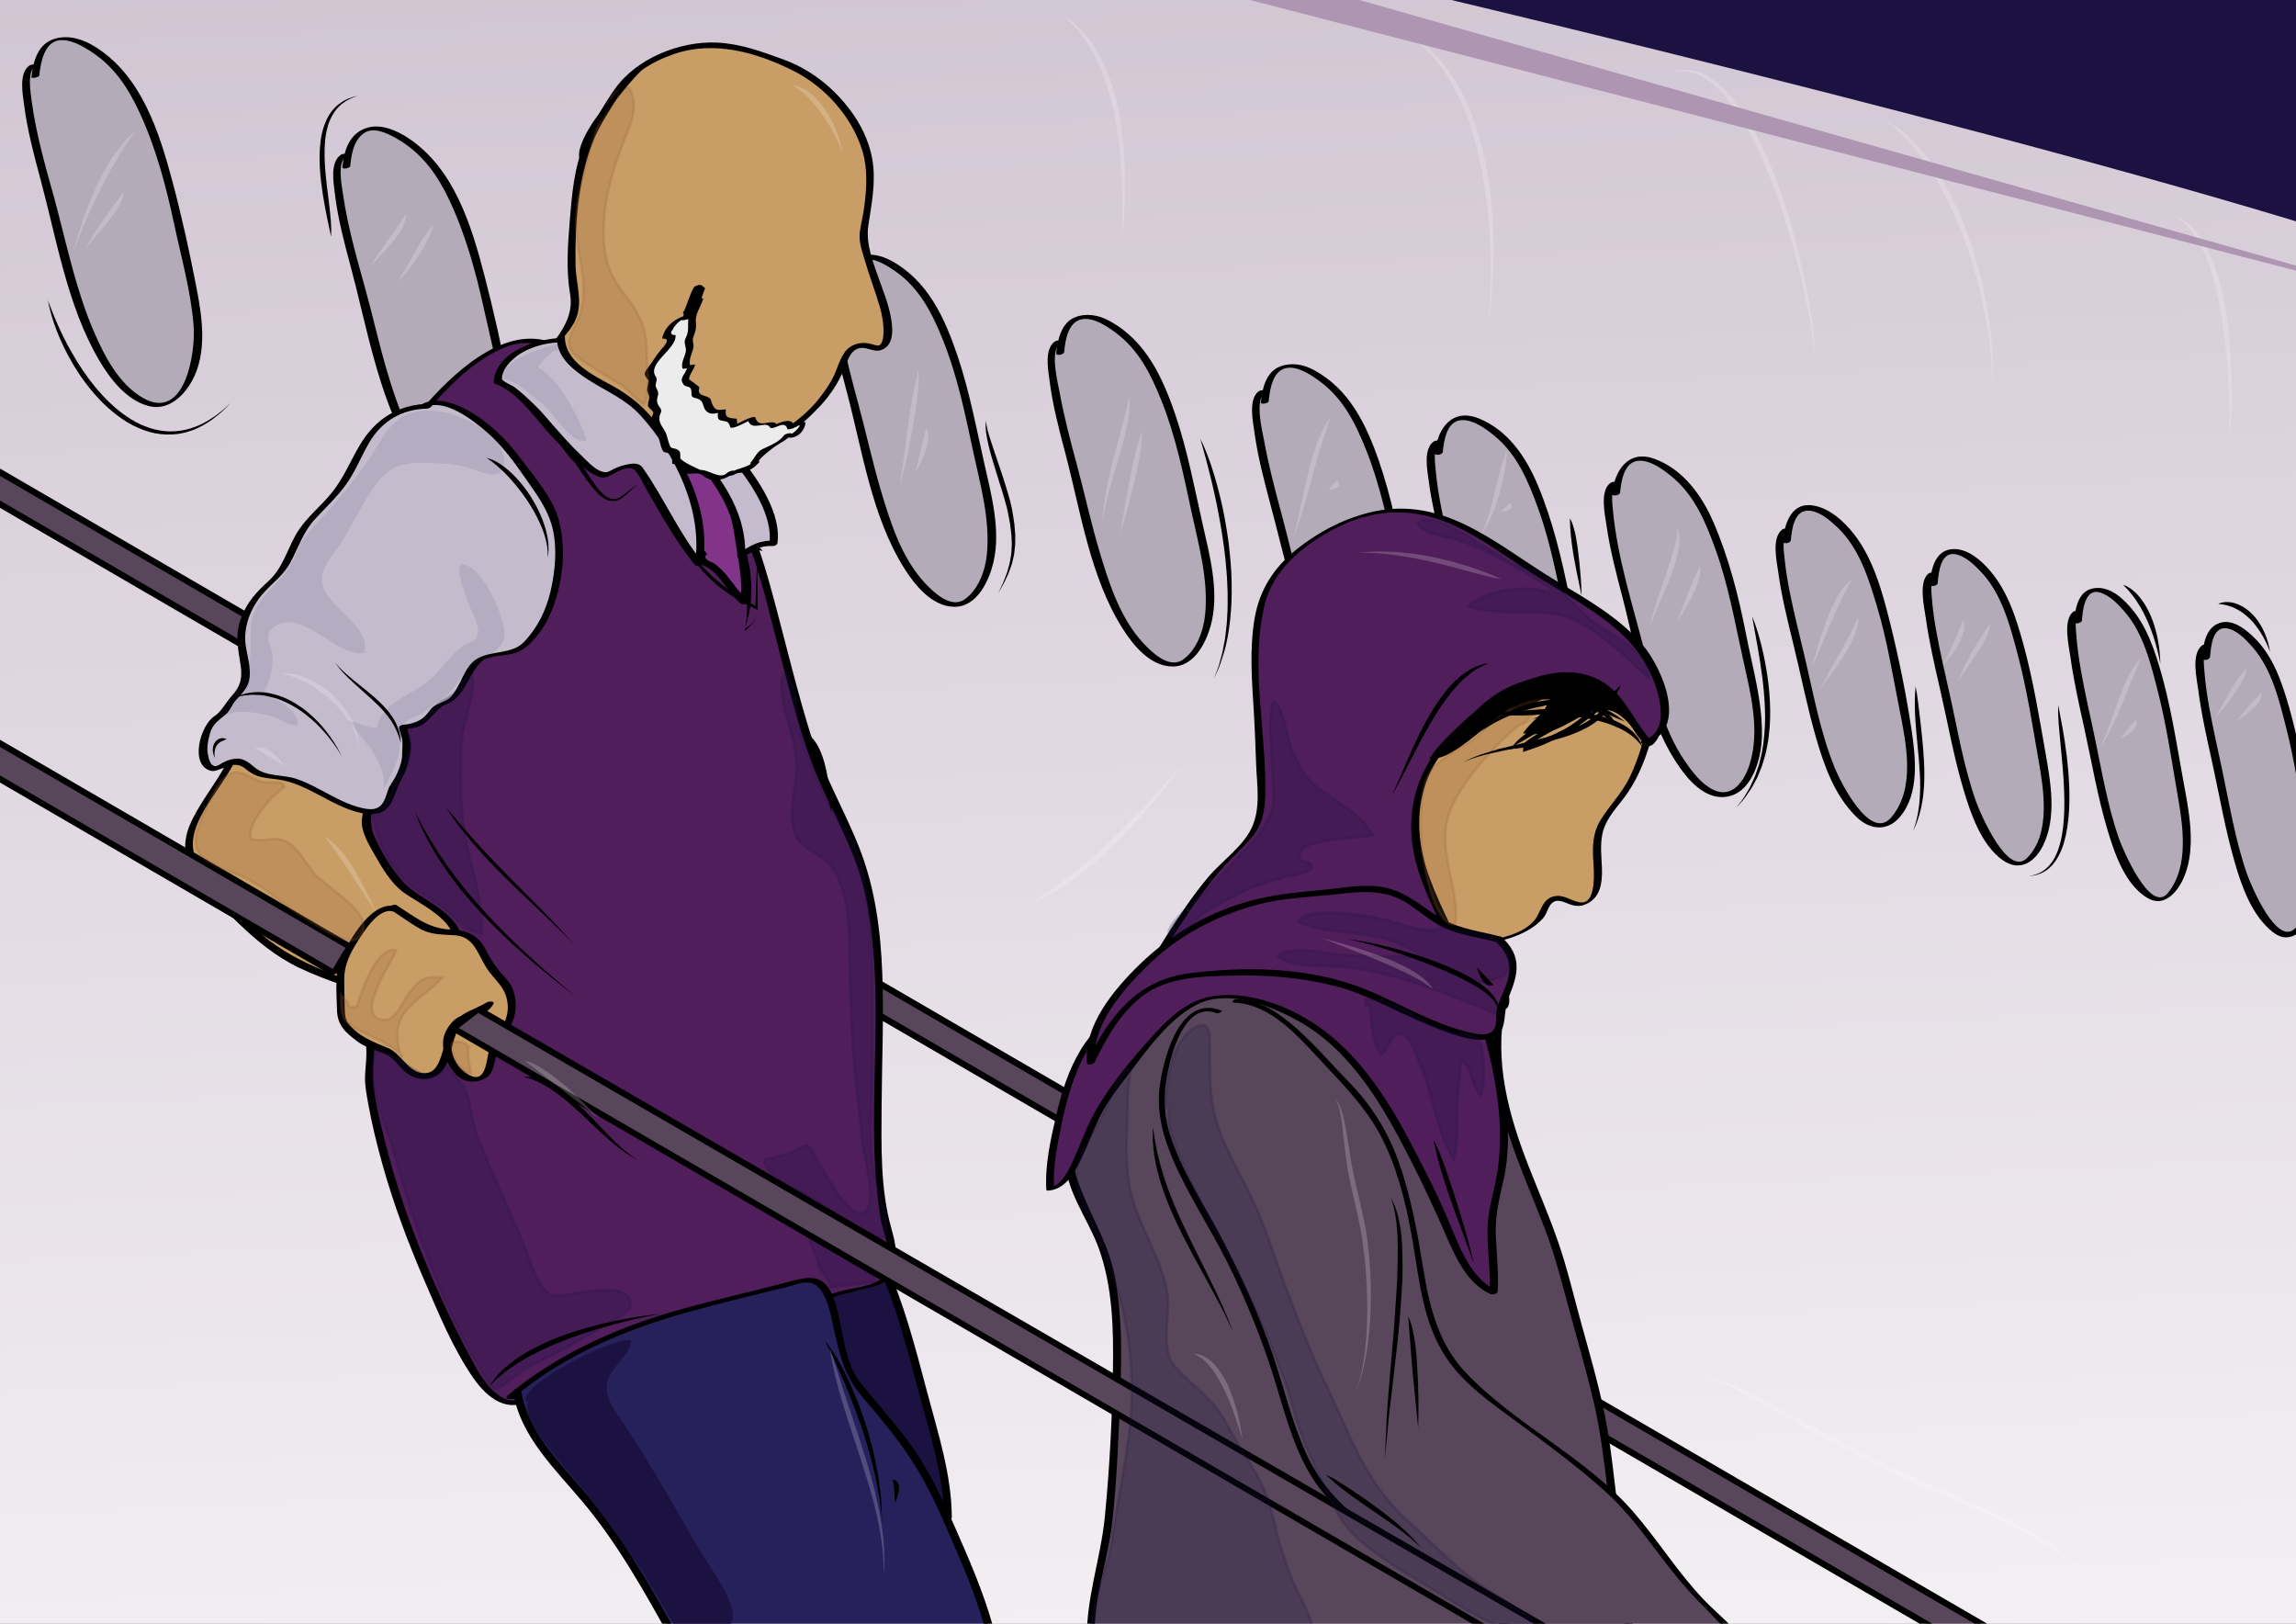 <svg xmlns="http://www.w3.org/2000/svg" width="841.89" height="595.28">
  <rect width="100%" height="100%" fill="#808080" stroke="none"/>
  <linearGradient id="a" x1="187.287" x2="565.569" y1="159.693" y2="-58.708" gradientUnits="userSpaceOnUse" gradientTransform="matrix(.542 -2.189 4.273 1.058 -15.667 1067.856)">
    <stop offset="0" stop-color="#FFF"/>
    <stop offset="1" stop-color="#C5B6C7"/>
  </linearGradient>
  <linearGradient id="b" x1="376.428" x2="376.428" y1="167.089" y2="-66.105" gradientUnits="userSpaceOnUse" gradientTransform="matrix(.542 -2.189 4.273 1.058 -15.667 1067.856)">
    <stop offset="0" stop-color="#FFF"/>
    <stop offset=".372" stop-color="#FDFCFD"/>
    <stop offset=".576" stop-color="#F5F3F6"/>
    <stop offset=".739" stop-color="#E9E3EA"/>
    <stop offset=".879" stop-color="#D8CEDA"/>
    <stop offset="1" stop-color="#C5B6C7"/>
  </linearGradient>
  <path fill="url(#a)" stroke="url(#b)" stroke-width="2.192" stroke-miterlimit="10" d="M998.3 13.426L797.11 825.592l-986.992-244.5 201.19-812.165z"/>
  <path fill="#B3ABB8" d="M12 24c-7.286 4.017 5.367 44.62 7.75 53.777 4.332 16.637 8.04 33.493 15.5 49.17 6.67 14.016 24.612 34.76 34.992 10.275C76.448 122.582 68.96 99.802 66 85c-3.484-17.425-8.628-36.208-17.25-51.948C41.51 19.842 15.264.804 13 28"/>
  <path d="M10.893 23.965c-4.186 2.75-2.53 10.764-2.014 14.772 1.16 9.046 3.54 17.96 5.91 26.75 5.98 22.175 9.84 46.6 21.56 66.59 4.04 6.895 10.08 14.68 18.16 16.78 6.95 1.81 12.61-3.393 15.75-8.95 6-10.624 3.83-24.002 1.61-35.355-2.5-12.762-5.33-25.652-8.69-38.212-4.89-18.282-11.41-38.657-28.3-49.197-4.41-2.75-9.59-4.432-14.73-2.958-6.31 1.81-8.03 8.384-8.62 14.203-.04.366 2.81.086 2.89-.776.44-4.33 1.7-12.157 7.31-12.838 4.21-.512 8.68 2.187 12.04 4.398 8.2 5.41 13.23 13.102 17.3 21.852 6.06 13.022 9.79 27.08 12.78 41.082 2.63 12.328 6.12 24.62 7.14 37.22.79 9.795-3.04 35.128-18.3 26.707-8.97-4.95-14.42-15.534-18.3-24.55C28.32 107.367 25 92.21 21.16 77.39c-1.82-7.044-3.925-14.01-5.69-21.07-1.596-6.377-3.015-12.817-3.857-19.34-.4-3.115-1.816-10.793 1.46-12.944 1.2-.79-1.71-.404-2.214-.07z"/>
  <path fill="#B3ABB8" d="M126 57c-7.286 4.017 5.367 44.62 7.75 53.777 4.332 16.637 8.04 33.493 15.5 49.17 6.67 14.016 24.612 34.76 34.992 10.275 6.206-14.64-1.282-37.42-4.242-52.223-3.484-17.43-8.628-36.21-17.25-51.95C155.51 52.84 129.264 33.8 127 61"/>
  <path d="M125.12 56.643c-4.174 2.743-2.848 9.99-2.367 14.113 1.054 9.04 3.425 17.96 5.773 26.734 5.942 22.196 9.928 46.442 21.26 66.62 3.986 7.1 9.88 14.92 17.887 17.623 7.226 2.438 13.174-2.675 16.512-8.582 5.808-10.27 4.064-22.98 2.004-34.04-2.37-12.72-5.3-25.56-8.55-38.09-4.8-18.49-11.19-39.35-27.95-50.41-4.15-2.74-9.83-5.27-14.9-3.81-6.63 1.91-8.6 8.11-9.24 14.42-.11 1.05 2.79.47 2.88-.41.44-4.38 1.3-9.77 5.42-12.25 3.87-2.33 9.87 1.12 13.12 3.15 8.05 5.02 13.33 12.39 17.38 20.79 6.24 12.94 10.09 26.99 13.15 40.98 2.7 12.35 6.1 24.74 7.37 37.33.92 9.14-1.55 35.19-16.64 28.98-9.26-3.81-15.26-15-19.1-23.58-6.28-14.03-9.69-29.18-13.5-44.01-1.87-7.28-4.04-14.48-5.88-21.76-1.63-6.41-3.08-12.89-4.01-19.45-.43-3.01-2.15-11.46 1.1-13.6 1.63-1.07-.92-1.26-1.76-.71z"/>
  <path fill="#B3ABB8" d="M387.822 125.488c-6.706 3.807 4.94 42.296 7.135 50.976 3.986 15.77 7.398 31.748 14.267 46.61 6.14 13.285 22.653 32.95 32.208 9.74 5.712-13.878-1.18-35.472-3.905-49.503-3.207-16.51-7.94-34.32-15.88-49.24-6.66-12.52-30.82-30.57-32.905-4.79"/>
  <path d="M386.93 125.085c-4.122 2.812-2.604 10.333-2.09 14.423 1.123 8.955 3.445 17.784 5.75 26.493 5.673 21.45 9.052 45.41 21.036 64.42 3.954 6.27 10.19 13.86 18.29 13.93 8.46.07 12.94-9.87 14.454-16.76 2.538-11.53-.858-24.23-3.393-35.46-2.99-13.24-5.46-26.51-9.784-39.42-4.693-14.01-10.942-27.86-24.526-35.14-3.83-2.05-8.18-2.87-12.31-1.32-5.24 1.97-6.573 8.36-7.06 13.23-.113 1.13 2.798.56 2.893-.38.422-4.22 1.382-11.14 6.56-12.07 4.244-.76 9.063 2.52 12.26 4.87 8.57 6.32 13.02 15.37 16.89 25.04 5.235 13.09 8.01 26.82 10.962 40.54 2.665 12.39 6.308 25 5.036 37.8-.587 5.92-3.09 13-8.11 16.54-5.004 3.53-11.365-2.59-14.517-5.98-8.5-9.12-12.56-21.81-16.06-33.49-3.22-10.77-5.57-21.79-8.52-32.63-2.32-8.53-4.54-17.1-6.14-25.81-.65-3.55-3.72-15.33.17-17.98 1.62-1.1-.9-1.41-1.78-.8z"/>
  <path fill="#B3ABB8" d="M307.822 103.488c-6.706 3.807 4.94 42.296 7.135 50.976 3.986 15.77 7.398 31.748 14.267 46.61 6.14 13.285 22.653 32.95 32.208 9.74 5.712-13.878-1.18-35.472-3.905-49.503-3.207-16.51-7.94-34.32-15.88-49.24-6.66-12.52-30.82-30.57-32.905-4.79"/>
  <path d="M306.9 102.97c-4.124 2.813-2.573 10.46-2.062 14.538 1.124 8.955 3.446 17.784 5.75 26.493 5.677 21.46 9.056 45.43 21.046 64.45 3.93 6.24 10.238 13.94 18.31 14.01 8.478.07 12.912-9.92 14.434-16.83 2.54-11.53-.868-24.27-3.4-35.49-2.99-13.24-5.463-26.51-9.786-39.42-4.69-14-10.96-27.93-24.543-35.21-3.84-2.05-8.19-2.94-12.33-1.38-5.22 1.97-6.55 8.5-7.04 13.33-.13 1.3 2.8.79 2.91-.31.42-4.26 1.38-11.04 6.58-11.98 4.06-.73 8.48 2.15 11.64 4.36 8.92 6.24 13.53 15.57 17.47 25.43 5.23 13.09 8.01 26.81 10.96 40.54 2.66 12.39 6.29 24.98 5.02 37.77-.59 5.93-3.1 12.92-8.14 16.46-5 3.52-11.36-2.54-14.5-5.9-8.5-9.12-12.56-21.77-16.06-33.46-3.22-10.77-5.57-21.78-8.52-32.63-2.32-8.53-4.55-17.11-6.14-25.81-.66-3.59-3.71-15.2.2-17.87 1.63-1.11-.83-1.73-1.85-1.03z"/>
  <path fill="#B3ABB8" d="M462.822 143.488c-6.706 3.807 4.94 42.296 7.135 50.976 3.986 15.77 7.398 31.748 14.268 46.61 6.14 13.285 22.652 32.95 32.208 9.74 5.712-13.878-1.18-35.472-3.905-49.503-3.207-16.51-7.94-34.32-15.88-49.24-6.66-12.52-30.82-30.57-32.905-4.79"/>
  <path d="M461.688 143.35c-4.103 2.8-2.25 11.227-1.713 15.153 1.226 8.936 3.547 17.74 5.865 26.44 2.587 9.714 4.963 19.478 7.527 29.197 3.166 12.002 6.768 24.88 13.894 35.222 4.15 6.012 10.34 13.568 18.48 12.804 8.5-.797 12.59-10.728 13.86-17.948 2.06-11.677-1.37-24.168-3.93-35.49-3.02-13.358-5.54-26.7-10.04-39.678-4.68-13.487-10.87-26.432-23.94-33.438-3.83-2.056-8.17-2.82-12.29-1.267-5.26 1.98-6.59 8.226-7.08 13.153-.1.96 2.8.373 2.88-.44.42-4.173 1.39-11.223 6.54-12.15 4.24-.762 9.1 2.61 12.28 4.952 8.57 6.323 13.03 15.39 16.9 25.068 5.24 13.088 8.01 26.813 10.96 40.535 2.67 12.396 6.32 25.024 5.05 37.83-.58 5.842-3 12.327-7.55 16.202-5.05 4.306-11.8-2.132-15.07-5.646-8.51-9.13-12.57-21.84-16.07-33.53-3.22-10.78-5.57-21.79-8.52-32.64-2.32-8.54-4.55-17.11-6.14-25.81-.7-3.84-3.74-15.42.41-18.25 1.28-.87-1.64-.7-2.26-.28z"/>
  <path fill="#B3ABB8" d="M526.716 162.195c-6.358 3.688 4.685 40.968 6.765 49.375 3.78 15.275 7.02 30.75 13.53 45.146 5.82 12.868 21.48 31.914 30.54 9.434 5.42-13.44-1.12-34.357-3.7-47.948-3.04-16-7.53-33.244-15.05-47.696-6.31-12.13-29.22-29.608-31.2-4.638"/>
  <path d="M525.814 161.757c-4.1 2.875-2.447 10.625-1.912 14.714 1.167 8.92 3.458 17.71 5.73 26.4 5.578 21.32 8.584 45.72 21.64 64.02 3.635 5.1 10.346 12.28 17.473 10.21 9.007-2.61 11.896-13.77 12.31-22 .61-12.14-3.108-24.24-5.517-36.02-2.88-14.08-6.104-27.94-11.67-41.24-4.283-10.23-10.884-20.05-21.553-24.41-9.812-4.01-15.288 3.63-16.177 12.64-.117 1.19 2.8.63 2.898-.36.42-4.24 1.435-11.48 6.974-11.69 4.265-.16 8.624 3.05 11.748 5.57 8.58 6.92 12.703 17 16.348 27.12 4.68 13 7.02 26.53 9.994 39.97 2.73 12.33 6.312 26 2.457 38.45-1.91 6.17-6.475 12.88-13.516 9.38-4.39-2.18-7.71-6.66-10.4-10.62-7.65-11.25-10.99-25.53-14.26-38.54-4.39-17.49-10.37-35.42-12-53.43-.19-2.12-.96-7.68 1.25-9.23 1.61-1.12-.88-1.52-1.8-.87z"/>
  <path fill="#B3ABB8" d="M591.716 177.195c-6.358 3.688 4.685 40.968 6.765 49.375 3.78 15.275 7.02 30.75 13.53 45.146 5.82 12.868 21.48 31.914 30.54 9.434 5.42-13.44-1.12-34.357-3.7-47.948-3.04-16-7.53-33.244-15.05-47.696-6.31-12.13-29.22-29.608-31.2-4.638"/>
  <path d="M590.567 177.006c-4.068 2.85-2.077 11.562-1.52 15.476 1.26 8.88 3.546 17.627 5.825 26.29 5.614 21.333 8.555 45.938 22.09 64.018 4.08 5.452 10.285 11.105 17.58 8.99 8.426-2.444 11.367-14.39 11.512-21.9.245-12.624-3.36-24.786-5.76-37.065-2.78-14.213-6.32-28.253-12.112-41.567-4.25-9.773-11.197-19.355-21.646-23.076-9.544-3.4-14.552 4.384-15.392 12.897-.106 1.07 2.8.49 2.887-.4.42-4.23 1.43-11.54 6.97-11.75 4.28-.17 8.63 3.08 11.76 5.61 8.59 6.92 12.71 17.01 16.36 27.14 4.68 12.99 7.02 26.53 10 39.96 2.73 12.32 6.32 26.02 2.47 38.46-1.91 6.17-6.44 12.91-13.51 9.39-4.39-2.19-7.72-6.69-10.41-10.64-7.66-11.26-11-25.55-14.27-38.56-4.39-17.49-10.37-35.43-12-53.44-.22-2.48-.96-7.77 1.5-9.49 1.31-.92-1.62-.86-2.3-.38z"/>
  <path fill="#B3ABB8" d="M654.467 194.683c-5.547 3.48 4.087 38.644 5.902 46.574 3.29 14.41 6.11 29.007 11.8 42.585 5.08 12.137 18.73 30.104 26.64 8.898 4.72-12.68-.98-32.408-3.23-45.228-2.66-15.092-6.57-31.358-13.14-44.99-5.51-11.442-25.5-27.93-27.22-4.376"/>
  <path d="M653.527 194.102c-4.007 3.076-2.065 11.403-1.504 15.532 1.202 8.832 3.354 17.543 5.48 26.188 2.827 11.504 5.086 23.144 8.366 34.535 2.99 10.403 6.92 21.454 14.87 29.17 4.9 4.76 11.26 5.398 15.87.014 7.3-8.51 5.82-21.92 4.29-32.1-1.97-13.04-4.66-26.29-7.85-39.08-2.75-11.03-6.08-23.38-13.2-32.5-3.82-4.88-9.5-10.08-15.94-10.65-7.38-.65-9.63 7.31-10.17 13.09-.13 1.4 2.81.92 2.92-.27.38-4.15 1.25-11.31 6.89-10.8 3.89.35 7.65 3.68 10.32 6.23 7.93 7.58 11.32 18.66 14.39 28.88 3.75 12.48 5.78 25.41 8.32 38.16 2.44 12.23 5.85 28.73-3.13 39.2-7.66 8.93-18.57-13.01-20.58-17.92-5.49-13.42-8-27.81-11.34-41.85-1.76-7.43-3.65-14.82-5.16-22.31-.85-4.21-1.56-8.45-1.99-12.72-.21-2.09-1.15-7.98.96-9.6 1.56-1.2-.83-1.97-1.88-1.16z"/>
  <path fill="#B3ABB8" d="M708.324 210.536c-5.083 3.42 3.746 37.98 5.41 45.774 3.02 14.16 5.607 28.508 10.815 41.853 4.65 11.93 17.17 29.588 24.41 8.746 4.33-12.46-.9-31.86-2.96-44.46-2.43-14.84-6.02-30.82-12.04-44.22-5.05-11.25-23.37-27.45-24.95-4.3"/>
  <path d="M707.146 210.24c-3.807 3.145-1.536 12.476-.98 16.454 1.207 8.668 3.195 17.228 5.156 25.75 2.863 12.444 5.046 25.027 8.723 37.274 2.602 8.666 6.45 20.017 14.226 25.574 6.24 4.458 11.76.93 14.84-5.26 5.15-10.33 2.81-23.274.91-34.11-2.35-13.375-4.56-26.853-8.16-39.957-2.79-10.13-6.12-20.496-13.51-28.232-3.32-3.477-8-7.038-13.08-6.347-5.98.813-7.25 7.835-7.68 12.714-.11 1.285 2.82.758 2.91-.32.32-3.646 1.01-11.5 6.37-10.604 3.73.624 7 3.838 9.48 6.44 7.76 8.12 10.77 20.037 13.56 30.584 3.3 12.457 5.27 25.326 7.5 38.01 1.94 11.043 4.75 27.473-4.18 36.397-7.1 7.097-17.11-16.495-18.5-20.336-4.68-12.91-6.85-26.53-9.85-39.88-1.72-7.64-3.51-15.27-4.89-22.99-.74-4.11-1.35-8.26-1.64-12.43-.15-2.06-.69-6.57 1.2-8.13 1.32-1.09-1.56-1.25-2.36-.59z"/>
  <path fill="#B3ABB8" d="M761.253 224.463c-4.85 3.39 3.575 37.648 5.163 45.374 2.884 14.037 5.353 28.26 10.323 41.487 4.44 11.825 16.38 29.33 23.3 8.67 4.13-12.352-.86-31.573-2.83-44.063-2.32-14.7-5.75-30.55-11.49-43.83-4.82-11.14-22.3-27.21-23.81-4.26"/>
  <path d="M760.12 224.33c-3.802 3.273-1.495 12.5-.933 16.593 1.19 8.66 3.117 17.214 5.007 25.742 2.818 12.72 4.937 25.57 8.714 38.062 2.558 8.456 6.48 19.865 14.677 24.575 6.286 3.612 11.182-2.79 13.308-7.896 4.635-11.13 1.548-24.844-.51-36.193-2.474-13.644-4.544-27.305-8.53-40.62-2.81-9.393-6.25-18.345-13.672-25.02-3.08-2.775-6.85-4.727-11.04-3.784-5.33 1.2-6.27 7.8-6.65 12.26-.08.96 2.81.36 2.88-.44.31-3.63.99-12.09 6.66-10.39 3.51 1.05 6.47 4.14 8.82 6.8 7.15 8.07 9.89 19.66 12.48 29.84 3.07 12.04 4.87 24.44 6.99 36.68 2 11.52 4.66 26.94-3.4 36.84-6.46 7.94-16.64-16.19-17.94-19.93-4.47-12.84-6.54-26.33-9.41-39.57-1.6-7.39-3.26-14.75-4.56-22.2-.74-4.19-1.34-8.4-1.65-12.63-.16-2.15-.84-6.83 1.07-8.47 1.2-1.03-1.69-.77-2.27-.27z"/>
  <path fill="#B3ABB8" d="M808.253 237.463c-4.85 3.39 3.575 37.648 5.163 45.374 2.884 14.037 5.353 28.26 10.323 41.487 4.44 11.825 16.38 29.33 23.3 8.67 4.13-12.352-.86-31.573-2.83-44.063-2.32-14.7-5.75-30.55-11.49-43.83-4.82-11.14-22.3-27.21-23.81-4.26"/>
  <path d="M807.28 236.76c-3.84 3.307-1.787 11.848-1.24 16.088 1.13 8.77 3.076 17.435 4.986 26.06 2.74 12.367 4.825 24.864 8.347 37.048 2.628 9.092 6.29 19.626 13.98 25.746 6.52 5.188 12.016-.936 14.493-6.884 4.505-10.818 1.778-24.028-.19-35.105-2.414-13.563-4.49-27.176-8.3-40.44-2.668-9.29-5.887-18.908-13.042-25.75-2.927-2.8-7.29-6.326-11.697-5.334-5.702 1.28-6.752 7.81-7.17 12.74-.13 1.55 2.826 1.18 2.943-.2.297-3.52.854-10.99 5.95-10.39 3.737.43 7.2 4.18 9.522 6.8 7.13 8.05 9.854 19.56 12.442 29.71 3.07 12.04 4.87 24.44 6.988 36.68 1.954 11.29 4.62 26.61-3.293 36.33-6.8 8.35-16.73-15.61-18.06-19.42-4.41-12.65-6.51-25.95-9.29-39-1.54-7.21-3.18-14.38-4.49-21.63-.81-4.46-1.5-8.95-1.83-13.47-.14-1.91-.82-6.72.88-8.19 1.49-1.29-.8-2.4-1.95-1.41z"/>
  <path fill="#58475A" d="M-4.2 170.693l744.68 432.803-5.09 8.758L-9.29 179.45z"/>
  <path d="M736.545 611.57l-48.01-27.902-121.925-70.862-162.697-94.558-170.32-98.99c-48.267-28.05-96.533-56.102-144.8-84.154L2.668 185.048l-8.795-5.112c-.6-.35-1.202-.7-1.803-1.048-.496-.288-.11.724.205.18l4.872-8.382-2.502.67 48.008 27.902L164.58 270.12l162.697 94.56 170.32 98.988 144.8 84.155 86.127 50.057 8.795 5.112 1.8 1.048c.49.287.11-.724-.21-.18l-4.87 8.38c-.65 1.12 2.24.753 2.68-.004 1.69-2.92 3.39-5.837 5.09-8.756.18-.308.13-.488-.18-.667l-48.01-27.9c-40.64-23.623-81.28-47.243-121.92-70.863L409 409.49l-170.32-98.988-144.8-84.155L7.76 176.29l-10.79-6.27c-.62-.36-2.145.053-2.503.67l-5.09 8.757c-.18.308-.127.49.18.667l48.007 27.902 121.926 70.862 162.697 94.558 170.32 98.99c48.268 28.05 96.533 56.103 144.8 84.154 28.708 16.686 57.418 33.37 86.127 50.056l10.79 6.27c.754.44 3.443-.684 2.32-1.337z"/>
  <path fill="#1C1241" stroke="#1C1241" stroke-miterlimit="10" d="M492-10S751 50 878 92s-6-123-6-123L492-10z"/>
  <path fill="#1C1241" d="M322.997 462.664c6.73 14.356 11.562 33.08 16.002 49.834 3.51 13.275 8.7 30.47 8.56 43.93-22.52-12.308-38.3-39.418-45.9-63.264-2.61-8.176-7.62-18.89-.52-24.334 5.15-3.952 15.37-7.03 21.85-6.166"/>
  <path d="M321.548 463.053c6.817 14.827 10.94 30.733 15.108 46.458 4.068 15.35 9.386 31.06 9.452 47.08l2.597-.9c-18.55-10.42-31.188-28.8-39.817-47.8-3.872-8.53-7.357-17.83-9.434-26.97-1.49-6.56.68-11.01 6.646-14.01 4.923-2.48 10.847-3.86 16.35-3.34 1.194.12 3.052-1.58 1.092-1.77-7.545-.72-21.027 1.81-25.538 8.77-2.517 3.89-2.13 8.14-1.144 12.48 1.33 5.86 3.64 11.73 5.722 17.35 8.295 22.42 22.564 44.84 43.837 56.8.6.34 2.6.05 2.59-.9-.07-15.64-5.05-30.85-9.02-45.84-4.32-16.28-8.5-32.79-15.56-48.15-.5-1.08-3.34-.19-2.9.78z"/>
  <path fill="#501E5A" d="M254.33 164.664c9.64 6.985 18.013 23.545 21.853 34.815 5.38 15.78 9.008 31.98 13.482 48.03 3.826 13.72 6.993 27.62 13.168 40.5 5.717 11.92 12.414 24.19 15.35 37.17 8.967 39.63-.135 80.49 6.002 120.29.888 5.76 5.09 14.39 2.662 20.37-2.542 6.25-7.945 5.24-13.333 6.65-10.508 2.75-20.365 6.32-31.183 8.68-10.76 2.34-20.77 3.61-31.33 6.67-18.28 5.29-35.53 9.31-51.33 20.63-5.24 3.76-8.1 8.11-14.65 5.53-6.77-2.67-11.43-11.13-14.68-17.32-15.52-29.56-29.56-64.73-34.68-97.53-.91-5.85.64-11.24.04-17.19-1.22-12.02-2.99-25.03-4.14-37.47-1.47-15.98-5.51-31.11-6.68-47.16-.87-12-2.43-23.65-3.7-35.52-3.79-35.32 10.09-79.84 31.86-107.99 10.42-13.48 34.34-38.13 52.67-25.35 10.02 6.98 20.28 14.92 30 22.68 4.17 3.33 19.67 16.06 24 14.81"/>
  <path d="M252.972 165.18c9.88 7.53 15.945 19.725 20.428 31.036 5.643 14.236 8.89 29.498 12.8 44.267 3.963 14.96 7.57 30.262 13.64 44.536 6.036 14.19 13.968 27.19 17.308 42.43 6.863 31.34 2.4 63.81 3.51 95.56.267 7.65.957 15.27 2.08 22.84.947 6.4 4.312 12.36 3.074 18.98-1.258 6.73-12.166 6.99-17.65 8.55-7.475 2.12-14.86 4.52-22.402 6.41-7.742 1.94-15.666 3.12-23.482 4.71-7.2 1.47-14.233 3.57-21.295 5.59-12.588 3.58-25.018 7.63-36.363 14.28-6.07 3.56-12.953 12.22-20.546 7.92-5.48-3.1-8.84-9.57-11.705-14.9-6.98-12.98-13.11-26.44-18.57-40.12-5.6-14.02-10.25-28.42-13.71-43.11-1.57-6.68-3.32-13.69-3.29-20.58.01-3.43.47-6.82.43-10.25-.05-4.25-.85-8.6-1.34-12.81-1.82-15.75-3.23-31.54-5.9-47.18-2.68-15.63-3.95-31.28-5.73-47.02-1.34-11.88-2.74-23.52-2.03-35.49.71-11.93 3.12-23.74 6.44-35.19 6.21-21.39 16.5-42.02 31.33-58.73 6.92-7.8 15.08-15.29 24.77-19.43 13.83-5.9 24.29 4.71 34.62 12.54 7.93 6.01 15.55 12.42 23.52 18.37 4.11 3.07 10.81 9.15 16.48 8.18 1.22-.21 2.52-1.59.49-1.24-3.5.6-8.78-4.08-11.43-5.92-3.62-2.53-7.08-5.28-10.52-8.04-5.23-4.19-10.51-8.32-15.83-12.39-5.5-4.2-11.21-9.38-17.43-12.45-17.61-8.7-36.43 8.44-47.34 20.49-16.15 17.85-26.59 40.6-32.84 63.66-3.26 12.03-5.12 24.46-5.44 36.92-.37 14.22 2.31 28.42 3.67 42.54 3.02 31.39 9.43 62.41 11.58 93.93.23 3.39-.29 6.86-.44 10.25-.15 3.47.54 6.88 1.15 10.28 1.35 7.56 3.19 15.02 5.26 22.41 4.08 14.61 9.46 28.86 15.48 42.77 5.17 11.94 10.46 24.9 17.95 35.6 5.18 7.4 12.67 13 21.28 7.6 5.88-3.69 10.94-8.15 17.22-11.37 7.16-3.68 14.87-6.26 22.55-8.6 14.99-4.57 30.05-7.75 45.38-10.88 13.34-2.73 26.25-7.29 39.52-10.28 11.25-2.53 9.69-12.73 7.14-21.73-4.06-14.35-3.61-30.4-3.52-45.19.1-15.97.85-31.94.25-47.91-.59-15.73-2.63-31.5-8.44-46.2-5.67-14.36-13.5-27.5-18.08-42.33-4.65-15.02-8.34-30.37-12.37-45.57-3.6-13.56-7.38-27.11-13.95-39.57-3.79-7.18-8.57-14.32-15.08-19.29-.69-.53-3.27.61-2.72 1.04z"/>
  <path fill="#C99D66" d="M199.027 131.76c1.577-3.655 5.398-5.86 7.622-9.218 2.21-3.342 3.72-5.938 4.17-9.99.43-3.918-.99-7.632-1.16-11.587-.2-4.802-.11-9.562.33-14.366 1.02-11.3 1.25-21.96 5.26-32.7 1.72-4.62 3.92-8.77 6.6-12.84 2.6-3.94 4.6-8.56 8-12.04 7.05-7.22 19.02-11.73 29.01-12.4 9.85-.66 17.22 2.44 26.14 5.54 14.15 4.91 26.23 16.08 31.78 30.13 3.16 8 2.53 18.93.92 27.18-.72 3.66-1.65 6.85-.63 10.46 1.1 3.9 2.26 7.91 3.46 11.65 2.07 6.43 6.83 16.82 4.05 24.43-1.51 4.1-6.66-.73-10.39.84-3.78 1.59-4.78 5.19-6.15 8.76-3.04 7.96-10.75 16.44-17.73 21.15-3.73 2.51-8.38 5.82-12.9 6.83-5.03 1.12-10.5-1.63-14.48-4.47-7.38-5.27-13.71-13.83-22.55-6.18-1.69 1.46-3.01 3.02-4.17 4.88-.86 1.38-1.45 3.65-3.2 3.72-1.3.04-4.22-2.43-5.23-3.11-2.89-1.92-5.19-4.47-7.5-7.05-4.32-4.82-8.89-8.88-13.91-12.83-1.84-1.46-7.97-6.04-7.28-8.34.37.04.71.24 1.03.39"/>
  <path d="M200.385 131.823c2.87-5.447 8.042-8.824 10.662-14.628 2.844-6.3.104-13.444-.014-19.99-.265-14.647.94-31.26 6.274-44.99 2.478-6.377 6.53-12.128 10.042-17.963 4.43-7.37 11.9-11.722 19.85-14.453 14.59-5.02 30.2-.61 43.56 6.07 11.74 5.87 21.7 16.96 25.51 29.6 1.91 6.35 1.51 13.37.71 19.86-.4 3.22-1.2 6.36-1.68 9.57-.54 3.6.8 7.08 1.79 10.48 1.65 5.7 3.79 11.24 5.47 16.93.95 3.22 1.49 6.51 1.4 9.87-.03 1.07-.33 4.85-2.32 4.5-1.23-.21-2.38-.71-3.61-.87-3.2-.42-6.55.68-8.42 3.51-1.34 2.02-2.15 4.2-3 6.46-1.42 3.78-3.78 7.15-6.25 10.31-3.77 4.81-8.52 8.56-13.56 11.94-3.55 2.38-7.42 4.87-11.88 4.92-3.89.04-7.74-2.45-10.84-4.57-5.72-3.92-12.38-12.16-20.28-8.59-3.82 1.73-6.63 4.5-8.95 7.96-1.54 2.3-1.92 2.83-4.41 1.05-2.82-2.02-5.32-4.2-7.67-6.74-4.33-4.66-8.78-9.01-13.71-13.04-2.37-1.93-8.73-5.54-8.52-9l-2.6.9 1.03.39c.93.35 3.55-1 2.29-1.47l-1.04-.39c-.66-.25-2.54-.12-2.6.89-.21 3.31 3.9 5.98 6.16 7.79 5.36 4.3 10.49 8.71 15.13 13.79 3.78 4.14 13.54 15.84 18.14 6.84 2.41-4.72 7.71-9.45 13.41-7.16 2.87 1.16 5.31 3.47 7.67 5.4 4.03 3.29 8.76 6.9 14.11 7.49 10.71 1.19 21.66-8.35 28.48-15.63 3.69-3.94 6.69-8.48 8.74-13.46 1.58-3.83 2.89-8.89 8.2-7.68 1.58.36 3.48 1.19 5.14.7 8.88-2.59 1.78-19.72-.09-25-2.27-6.41-5.34-13.79-4.32-20.63.96-6.42 2.14-12.49 2-19.03-.28-12.44-7.14-23.41-16.11-31.62-4.89-4.48-10.84-8.1-17.06-10.36-7.93-2.88-15.8-5.78-24.29-6.17-13.61-.63-29.6 5.78-37.52 17.08-4.27 6.09-8.23 12.93-11.11 19.78-3.8 9.04-4.61 18.96-5.39 28.62-.73 9.05-1.37 17.81.14 26.81.92 5.54-.92 9.96-3.87 14.5-2.21 3.41-5.7 5.57-7.62 9.22-.67 1.29 2.24 1.03 2.72.12z"/>
  <path fill="#C99D66" d="M147.665 277.997c-4.823 2.75-15.04 17.18-13.33 24.667 1.486 6.514 8.608 17.764 13.33 22.518 4.196 4.226 20.455 11.245 19.915 18.8-.583 8.154-20.92 12.857-24.03 22.6-10.342-4.397-20.926-7.573-31.218-11.917-10.68-4.507-18.982-12.246-27.333-20.503-5.66-5.596-15.98-16.156-15.86-24.164.16-9.823 11.56-22.688 15.85-31.368 2.47-4.998 3.74-10.074 9.33-11.3 5.03-1.103 12.49 1.75 17.32 3.17 6.32 1.86 12.39 3.576 18.68 4.85 5.03 1.02 12.57.74 16.66 3.98"/>
  <path d="M146.735 277.454c-7.004 4.433-13.024 14.495-14.012 22.63-.58 4.77 2.727 9.867 4.973 13.83 2.564 4.522 5.753 9.81 9.952 13.02 5.53 4.227 24.54 12.595 16.194 21.39-6.385 6.727-18.125 8.752-21.66 18.16l2.5-.67c-16.834-7.04-34.5-11.148-48.69-23.193-5.556-4.71-10.797-9.94-15.695-15.33-4.84-5.33-10.516-12.09-9.465-19.75.982-7.16 6.23-13.93 10.084-19.81 1.923-2.93 3.837-5.87 5.445-8.99 2.21-4.28 3.36-9.8 9.12-10.66 4.09-.61 8.85 1.31 12.71 2.52 4.57 1.43 9.19 2.73 13.82 3.93 3.83 1 7.69 1.86 11.62 2.34 4.26.52 8.61.76 12.25 3.26.92.63 3.54-.66 2.27-1.53-2.8-1.92-5.96-2.58-9.28-3.09-5.11-.78-10.09-1.46-15.13-2.72-8.34-2.08-17.8-6.91-26.53-6.59-7.34.27-10.15 4.96-12.96 11.13-3.69 8.09-9.65 14.95-13.64 22.9-3.07 6.12-3.92 12.1-.41 18.23 4.37 7.63 10.81 13.8 17.08 19.85 6.73 6.51 13.95 12.45 22.44 16.51 10.52 5.04 21.97 8.09 32.73 12.59.7.29 2.18.2 2.5-.67 3.29-8.76 14.89-11.67 21.3-17.69 7.18-6.74-1.6-13.61-7.2-17.48-3.95-2.72-8.26-4.91-11.49-8.53-4.22-4.75-7.64-10.52-10.23-16.31-4.24-9.47 2.94-22.82 11.31-28.12 1.67-1.05-.8-1.75-1.85-1.08z"/>
  <path fill="#C99D66" d="M144.998 333.33c-6.79-2.773-16.172 12.67-18.667 18-2.2 4.718-1.32 10.673-1.33 16-.01 7.638.36 8.26 5.87 12.7 4.46 3.594 7.43 3.507 12.14 5.915 4.35 2.227 6.01 7.688 11.34 8.57 11.24 1.86 8.08-16.122 15.32-21.205 2.71-1.9 6.99-3.226 9.92-5.213-2.47 4.813-7.44 3.214-11.23 5.9-4.36 3.087-5.11 8.223-3.49 13.348 1.37 4.328 5.72 9.55 10.85 8 5.36-1.617 3.59-8.04 6.15-12.697 3.15-5.724 6.11-6.904 5.85-13.984-.26-7.287-3.19-8.71-7.2-13.482-3.25-3.87-3.78-9.44-8.66-12.052-4.25-2.276-9.93-.56-14.31-2.302-4.28-1.703-10.72-6.662-13.17-8.164"/>
  <path d="M145.85 332.41c-8.982-2.787-16.44 10.522-19.866 16.768-3.556 6.48-2.55 13.863-2.42 20.99.106 5.788 3.175 8.424 7.61 11.73 3.13 2.333 7.22 3.187 10.696 4.844 2.947 1.404 4.484 4.512 6.993 6.45 3.527 2.726 8.284 3.423 11.976.63 3.27-2.472 4.15-7.52 5.2-11.21.79-2.778 1.68-5.585 3.56-7.834 2.47-2.952 7.64-4.07 10.9-6.088-.77-.24-1.55-.478-2.32-.717-2.1 3.33-6.21 3.246-9.42 4.614-2.36 1.006-4.05 3.173-5.2 5.367-2.68 5.114-.14 11.83 3.43 15.745 3.11 3.41 7.95 3.67 11.62 1.17 1.73-1.18 2.31-3.53 2.75-5.43.9-3.92 1.8-6.92 4.1-10.28 3.47-5.07 4.68-10.19 2.69-16.23-.71-2.13-2.31-3.88-3.79-5.5-2.62-2.88-4.43-5.68-6.19-9.15-2.79-5.52-7.01-7.27-12.98-7.5-8.14-.33-13.2-4.73-19.77-8.93-.99-.64-3.58.74-2.26 1.59 3.71 2.37 7.2 5.03 11.06 7.17 4.07 2.25 8.39 1.94 12.89 2.31 6.71.54 8.21 7.11 11.23 11.85 2.95 4.63 6.91 6.79 7.73 12.67.89 6.29-2.76 10.05-5.67 15.05-1.05 1.81-1.4 4.02-1.77 6.04-.26 1.4-.55 2.66-1.13 3.99-2.19 5.04-7.22.64-8.83-1.12-4.84-5.32-4.55-15.58 3.14-17.99 3.86-1.22 6.78-1.6 9.07-5.23.84-1.33-1.79-1.05-2.32-.72-3.93 2.42-8.91 3.53-11.96 7.17-2.11 2.51-2.94 6.06-3.82 9.14-1.33 4.63-2.64 11.01-8.92 9.45-4.53-1.12-7.09-7.11-11.58-8.98-5.42-2.26-10.88-4.24-14.6-9.09-1.37-1.79-1.25-4.5-1.29-6.59-.06-3.22-.17-6.45-.16-9.67.01-5.34 2.25-9.54 5-13.9 2.19-3.48 7.72-12.41 12.83-10.82 1.14.35 3.42-1.31 1.7-1.84z"/>
  <path fill="#27215B" d="M189.664 509.998c1.92 15.536 17.825 30.53 27.333 42.483 11.84 14.89 21.605 32.2 30.783 48.74 9.63 0 19.54-2.55 29.7-1.92 13.55.85 26.607 5.4 40.053 6.74 15.2 1.52 32.282 1.73 47.38-.13-3.85-19.73-14.203-41.3-22.73-59.41-7.002-14.87-16.84-25.83-27.167-37.96-7.48-8.78-6.346-23.13-11.5-33.86-3.822-7.96-7.586-5.44-15.67-3.5-11.85 2.84-23.73 5.85-35.48 9.02-22.392 6.04-47.464 16.72-65.136 31.87.548-.03 1.23-.14 1.767-.03"/>
  <path d="M188.215 510.387c2.426 16.18 15.702 28.563 25.704 40.55 12.91 15.47 22.77 33.322 32.52 50.873.12.22.58.32.8.315 9.94-.157 19.73-2.354 29.7-1.918 10.33.453 20.48 3.446 30.6 5.355 18.57 3.505 38.46 3.435 57.19 1.236.58-.07 1.78-.486 1.62-1.29-2.61-12.816-7.28-25.045-12.45-37.023-4.84-11.207-9.75-22.685-16.15-33.1-6.37-10.36-14.76-19.068-22.28-28.542-7.09-8.936-5.95-22.427-10.53-32.58-3.17-7.017-8.38-6.333-14.8-4.596-13.65 3.69-27.48 6.688-41.09 10.52-22.59 6.36-44.98 16.314-63.03 31.532-.9.75.36 1.26 1.01 1.21l1.39-.03c1.21.05 3.04-1.74 1.08-1.82-.76-.03-1.38-.02-2.14.04l1.01 1.21c17.94-15.13 40.23-24.62 62.64-30.93 12.25-3.45 24.64-6.46 37.01-9.44 4.03-.97 8.86-3.5 12.19.11 3.24 3.52 4.3 9.56 5.32 14.07 2.17 9.64 3.74 17.85 10.31 25.54 7.18 8.41 14.29 16.86 20.09 26.3 6.31 10.27 11 21.88 15.77 32.93 4.92 11.41 9.23 23.15 11.72 35.35l1.62-1.29c-19.6 2.3-40.05 1.98-59.43-1.86-9.19-1.82-18.26-4.06-27.63-4.76-4.51-.34-9.08.07-13.56.52-2.73.27-14.54 3.15-16.21.15-9.26-16.68-18.78-33.34-30.78-48.24-10.02-12.44-23.88-24.62-26.37-41.22-.17-1.12-3.08-.42-2.9.78z"/>
  <path fill="#82348B" d="M256.996 203.998c.144.63-.067 1.25.1 1.9 6.656 1 10.74 10.78 15.768 14.713 1.436-8.05-1.646-19.61-2.534-27.94-.792-7.42-4.766-13.78-9.168-20.02-2.244-3.18-4.848-8-9.5-7.31-5.282.78-4.372 6.73-4 11.5.793 10.14 2.883 19.17 10 26.5"/>
  <path d="M255.547 204.386c.022.634.055 1.268.1 1.9.014.254.383.448.586.494 7.087 1.6 10.145 10.045 15.294 14.434.71.604 2.633.363 2.794-.75 1.46-10.085-1.08-21.66-3.12-31.542-1.16-5.624-4.52-10.766-7.69-15.437-1.95-2.87-4.13-7.2-7.59-8.51-7.46-2.825-10.27 3.512-9.89 9.79.65 10.745 2.82 21.058 10.32 29.168.79.853 3.55-.254 2.67-1.205-5.66-6.128-8.23-13.432-9.4-21.57-.5-3.457-.86-7.1-.73-10.59.16-4.322 4.72-4.806 7.52-2.002 1.1 1.1 1.95 2.5 2.82 3.78 5.19 7.624 8.79 14.392 10.05 23.595 1.12 8.21 3.36 16.49 2.16 24.82l2.8-.75c-3.18-2.7-5.45-6.27-8.11-9.46-1.12-1.35-2.39-2.51-3.76-3.61-1.48-1.18-3.78-1.17-3.88-3.33-.04-1.12-2.95-.48-2.89.78z"/>
  <path fill="#C4BCCD" d="M270.33 168.664c3.692 4.397 15.023 21.368 13.232 30.566-4.882-.562-8.232 1.48-11.783 4.534.83-14.007-7.78-27.166-16.72-36.95 4.7-1.752 12.07-1.398 16.48.633.16.83.17 1.686.11 2.55"/>
  <path d="M268.997 169.28c6.22 7.583 14.6 19.803 13.104 30.083l1.99-1.11c-5.28-.313-9.23 1.595-13.24 4.925.8.15 1.6.3 2.4.452.48-14.51-7.47-27.01-16.84-37.433l-1.09 1.52c3-.96 15-2.923 14.9 2.415-.02 1.424 2.9.922 2.93-.268.03-1.208.01-1.608-.13-2.805-.03-.29-.37-.44-.59-.53-5.51-2.25-11.91-2.44-17.57-.63-.49.15-1.7.83-1.09 1.52 9.12 10.13 17.05 22.33 16.59 36.47-.04 1.16 1.81.95 2.4.45 3.17-2.63 6-4.4 10.32-4.14.7.04 1.86-.28 1.99-1.12 1.55-10.6-6.96-23.25-13.36-31.05-.76-.94-3.54.16-2.66 1.23z"/>
  <path fill="#C4BCCD" d="M205.663 124.664c-7.96.057-23.068 5.248-23.215 15.217 8.174 2.55 17.646 16.36 23.847 22.27 3.484 3.32 6.883 7.02 10.7 9.82 6.34 4.65 4.845 1.04 12.035-.79 4.746-1.21 4.67-.24 7.8 4.98 1.87 3.12 3.52 6.27 5.314 9.38 3.968 6.88 9.104 15.13 14.055 21.08 3.45-18.74-6.93-37.65-18.06-52.45-5.53-7.35-11.22-10.19-18.99-14.29-5.7-3.01-14.01-9.45-13.5-15.85"/>
  <path d="M206.233 123.868c-9.364.274-24.463 4.987-25.232 16.203-.01.23.06.42.29.5 7.89 2.85 13.58 10.92 18.9 17.02 3.14 3.6 6.56 6.9 9.99 10.22 2.83 2.75 6.13 6.06 10.04 7.16 1.46.41 3.1-.38 4.33-1.06 2.17-1.18 6.29-3.7 8.42-1.3 1.73 1.95 2.95 4.8 4.24 7.06 5.41 9.49 10.75 19 17.66 27.5.53.65 2.66.08 2.8-.75 2.98-18.38-5.78-35.5-16.14-50.08-4.7-6.62-10.18-11.19-17.26-15.07-6.73-3.69-17.09-8.64-17.13-17.64 0-.86-2.9-.32-2.89.78.03 6.79 6.37 11.54 11.55 14.87 6.68 4.28 13.59 7.03 19.07 13.04 12.78 14 23.03 35.27 19.92 54.5l2.8-.75c-8.71-10.71-14.05-23.34-21.9-34.55-1.59-2.27-4.55-1.53-6.8-1-1.89.44-3.66 1.26-5.35 2.2-3.48 1.92-8.28-3.78-10.62-5.98-8.37-7.88-15.07-17.83-24.24-24.78-.9-.68-4.73-2.16-4.65-3.26.21-3.03 2.34-5.5 4.52-7.38 4.36-3.76 10.95-5.63 16.61-5.8 1.04-.03 3.1-1.65 1.14-1.59z"/>
  <path fill="#ECECED" d="M251.86 115.957c-3.267.554-7.224 4.418-7.59 7.663.48-.11 1.222.153 1.834-.136.727 1.96-3.39 5.234-4.41 7.057-.665 1.19-.835 1.71-1.987 3.15-.912 1.14-2.197 2.53-1.87 4.11.07.34 1.27.62 1.48 1.45.167.66-.637 1.96-.563 2.77.044.5.912 1.56.998 2.5.12 1.32-1.155 3.16-.746 4.42.314.97 1.557.5 1.905 1.7.34 1.14-1 2.37-.88 3.6.15 1.6 1.81 3.44 2.57 5.14.53 1.19 1.34 5.15 2.09 5.8.97.83 2.2-.42 3.07.88.57.86-.19 2.49.2 3.53.95.09 2.19.28 2.95.92.84.71.49 1.94 1.51 2.44 1.46.72 4.01-.43 5.74.26 1.17.47 2.82 2.28 4.58 2.44 1.28.12 4.62-1.38 5.16-2.32.15.16.41.46.57.59.63-.18 1.5-1.19 1.9-1.26.8-.14 1.46.34 2.22.17 2.12-.47 3.02-1.51 4.45-3.01-.14-.06-.45-.15-.58-.24 1.49-1.24 2.13-3.45 3.73-4.56.85-.58 2-.61 3.05-1.33 1.14-.78 2.08-1.35 3.02-1.96 1.03-.67 1.85-.85 2.48-2.12 2.51 1.89 5.28-1.78 5.22-4.18-1.64-.32-2.47 1.22-3.95 1.58-.33-3.82-4.45-1.13-6.28-.47-.81-2.79-7.51 2.03-8.17-2.93-2.47.56-4.18 2.36-6.39 2.82-.18-.79-.55-1.55-.44-2.29-2.72-.29-4.86.43-4.01-3.36-3.49.74-3.58 1.11-4.97-2.07-.61-1.42-.14-1.57-1.61-2.57-.73-.5-2.52-.38-3.05-1.07-.64-.82.1-2.15-.24-2.73-.83-1.39-1.64-.53-2.67-1.43-2.71-2.37 1.17-3.78 1.22-6.52-.47.26-1.27.19-1.76.41-1.2-2.43 1.21-5.04 1.21-7.56 0-1.19-.76-.85-.4-2.39.34-1.46 1.29-2.21 1.42-3.7.12-1.4-.53-3.73.03-5.31.69-1.95 2.11-3.54 2.5-5.76-.26.02-.48.11-.75.13.19-1.4 1.18-2.59 1.41-4.01-.11-.12-1.01-.85-1.19-.95-1.99 2.8-2.15 6.55-4 9.36.2.09.41.05.6.15-.22.85-.72 1.69-1.32 2.29.29.01.5-.12.77-.16"/>
  <path d="M251.754 115.564c-4.15 1.13-7.916 3.944-8.91 8.325-.062.27.27.28.476.28 2.878 0-.077 3.03-1.016 4.12-1.786 2.08-3.03 4.42-4.746 6.56-1.938 2.4-1.04 2.81.31 4.78-.095-.14-.506 2.41-.563 2.76-.293 1.81 1.304 2.13.54 4.6-.79 2.56.187 2.12 1.617 4 .458.6-1.143 2.71-.886 3.6.546 1.89 1.636 3.41 2.566 5.13.98 1.81.874 4.07 2.09 5.8.178.25 1.465.5 1.282.45 2.58.76 1.823 2.03 1.977 3.95.06.09.14.14.25.14 2.89.37 2.99 3 5.45 3.58.55.13 1.16.02 1.72-.03 4.22-.43 3.38 1.24 6.31 2.11 2.96.87 6.83-.38 8.96-2.61l-2.67.61.57.59c.44.45 2.06-.24 2.47-.48 1.17-.68 1.6-.3 3.12-.71 2.41-.65 3.93-1.76 5.65-3.54.07-.07.27-.26.07-.34-1.07-.45 5.21-5.19 5.92-5.66 2.02-1.35 4.39-2.36 5.83-4.36l-2.79.75c3.77 1.7 7.54-1.14 8.04-5.05.02-.16-.45-.17-.5-.16-2.43.12-3.46.99-5.72 1.98.76-.08 1.52-.16 2.27-.25-.97-4.16-6.06-1.25-8.55-.23.76-.08 1.52-.16 2.27-.25-1.82-3.29-6.94 1.8-8.17-2.93-.12-.48-1.69.04-1.93.11-2.24.75-4.16 2.1-6.39 2.83l1.93-.11c-.28-.74-.43-1.5-.44-2.29-.01-.17-.41-.16-.5-.16-2.56-.19-3.94-.35-3.51-3.2.05-.29-1.08-.11-1.16-.1-2.96.64-3.53-1-4.29-3.42-.6-1.93-3.88-1.17-4.45-3.15-.13-.46.41-1.44-.05-1.87.08.08-4.59-3.69-3.31-2.2-.96-1.12 1.69-4.26 1.95-5.67.07-.35-1.46-.03-1.55-.01l-1.37.32 1.17.09c-.59-2.22.35-4.08 1.01-6.17.64-2.02-.59-2.74.26-4.94.79-2.05 1-2.9.8-5.13-.28-3.05 1.82-5.55 2.65-8.37.14-.46-.95-.24-1.14-.21l-.75.13 1.14.21c.41-1.38.99-2.64 1.42-4.01.05-.09.03-.16-.05-.21-.38-.34-.78-.66-1.19-.96-.54-.41-2.47.21-2.8.75-1.77 2.95-2.33 6.36-4 9.36-.1.18.11.23.23.26.08.88-.24 1.61-.95 2.18-.29.38 1.08.22 1.15.21l.77-.16c1.1-.23 2.6-1.39.57-.96-.26.05-.51.1-.77.16l1.14.21c.64-.65 1.08-1.42 1.32-2.3.08-.18-.08-.22-.23-.26-.19-.05 3.19-8.52 3.63-9.25l-2.79.75c1.62 1.23.18 3.22-.27 4.76-.14.46.95.25 1.14.21l.75-.12-1.14-.21c-.58 1.97-2.19 3.9-2.52 5.88-.45 2.63.35 5.12-.93 7.61-.77 1.49-.46 2.28-.11 3.79.58 2.51-1.94 4.78-1.2 7.56.09.32.99.13 1.17.09.73-.15 1.43-.32 2.15-.5-.52 0-1.03-.01-1.55-.01-.49 2.65-3.39 4-1.22 6.52.86.99 2.55.16 2.74 2.21.12 1.24-.33 2.22 1.29 2.56 4.22.89 2.09 3.7 4.89 5.36 1.43.85 3.3.152 4.79-.17-.39-.03-.77-.06-1.16-.097-.16 1.06-.5 2.76.92 3.14 2.1.564 2.82-.03 3.54 2.51.14.48 1.69-.03 1.94-.11 2.24-.73 4.16-2.09 6.39-2.83l-1.93.11c1.27 4.89 6.55-.01 8.18 2.93.3.54 1.89-.09 2.27-.25 1.54-.63 3.5-1.49 4.01.72.13.54 2.02-.13 2.27-.25.44-.176.88-.37 1.3-.59 2.86-1.9-1.25 2.91-2.01 2.57-.69-.32-2.35.13-2.79.75-1.72 2.39-5.4 3.8-7.94 5.01-1.924.91-2.82 3.37-4.21 4.83-.06.07-.26.26-.06.34.87.36-3.596 1.89-4.82 2.21-1.136.31-1.89 1.08-2.89 1.66.82-.16 1.644-.314 2.47-.473l-.57-.59c-.44-.45-2.33.25-2.68.62-2.66 2.79-6.56-1.09-9.83-.98-.04 0-7.34-3.13-7.44-4.45-.147-1.81.42-2.05-1.146-3.06-1.01-.65-2.11-.06-2.674-1.39-.53-1.24-.806-2.62-1.196-3.91-.74-2.45-3.16-4.063-2.58-6.903.3-1.46 1.18-1.81.08-3.25-.99-1.29-1.31-2.28-.73-4.17.36-1.18-.07-2-.59-3.02-.77-1.505.843-2.64-.16-4.1-3.34-4.856 7.64-10.05 7.25-15.09-.02-.24-.706-.16-.81-.145-.98-.41-1.087-1.01-.32-1.81.91-2.11 3.39-4.208 5.54-4.79 1.673-.46 1.47-1.24-.21-.787z"/>
  <path fill="#58475A" d="M-29.443 255.412l157.592 91.59-5.69 9.784-157.59-91.592z"/>
  <path d="M123.823 356.258L-5.49 281.103l-23.354-13.572c-1.54-.89-3.08-1.79-4.62-2.68-.488-.28.448-1.04.962-1.92l4.5-7.74-2.794.75 129.314 75.15 23.353 13.57 4.62 2.69c.49.29-.44 1.04-.96 1.93l-4.5 7.74c-.31.53 2.42.32 2.88-.46l5.69-9.78c.05-.11.02-.21-.08-.29L.2 271.32l-28.276-16.433c-.754-.44-2.35-.007-2.79.75l-5.687 9.782c-.04.11-.015.21.08.29L92.84 340.86l28.27 16.436c.78.452 3.255-.73 2.715-1.043z"/>
  <path fill="#C4BCCD" d="M157.027 148.845c-6.186 0-12.51 1.732-17.464 6.155-5.264 4.697-8.175 12.002-11.612 18.38-3.54 6.566-8.54 11.4-13.64 16.473-5.6 5.57-7.17 13.68-11.49 19.995-1.99 2.91-5.17 4.764-7.58 7.31-3.3 3.494-5.6 8.61-6.65 13.64-1.27 6.127 2.43 13.047 1.01 19.297-.79 3.463-3.92 5.396-5.91 7.986-.77 1.02-1.26 2.54-2.09 3.42-1.23 1.33-2.94 1.69-4.17 3.29-2.42 3.17-4.01 11.13-1.8 14.95 2.55 4.41 5.47.54 8.55-.48 6.43-2.12 7.94 5.64 14.03 5.38 7.48-.31 13.6 3.35 20.42 6.71 4.83 2.38 19.29 10.42 23.33 3.4 1.2-2.08 1-4.43 2.26-6.48 1.9-3.07 3.31-5.06 4.18-9 .54-2.44 1.22-5.32.87-7.86-.25-1.82-1.44-3.24-1.57-4.94 3.25-.2 5.86-.4 8.55-2.88 1.95-1.79 3.11-4.49 5.58-5.54 2.95-1.25 4.02-1.03 6.25-4.23 2.33-3.34 3.92-8.36 6.78-11.08 4.6-4.37 12.19-1.55 17.36-6.15 8.65-7.7 12.71-21.28 12.68-33.54-.02-7.91-1.06-13.83-5.31-20.02-4.92-7.16-9.59-14.63-15.43-20.91-4.42-4.75-9.7-9.1-15.31-11.76-3.23-1.54-9.93-3.76-13.1-1.77"/>
  <path d="M157.57 147.994c-11.606.275-20.028 5.546-25.83 15.51-3.29 5.65-5.715 11.55-9.778 16.74-4.33 5.53-10 9.632-13.5 15.81-3.26 5.754-4.85 12.208-9.866 16.822-4.562 4.197-7.88 7.68-10.17 13.584-2.348 6.047-1.114 11.418-.175 17.598.68 4.443-.1 7.752-3.19 11.003-2.18 2.3-3.84 5.85-6.46 7.52-5.13 3.27-9.29 18.02-1.19 20.03 1.09.27 2.34-.27 3.33-.64 3.34-1.25 6.11-2.71 9.24-.14 4.37 3.58 6.84 3.17 12.33 3.99 10.75 1.61 19.51 9.98 30.2 12.26 2.59.55 6.17.67 8.46-.95 1.43-1.01 2.16-1.98 2.88-3.6 1.35-2.99 2.19-5.89 3.86-8.8 1.54-2.68 2.16-5.71 2.75-8.71.75-3.82-.57-6.31-1.35-9.92l-1.6 1.22c2.44-.16 5.17-.34 7.33-1.63 3.35-2 5.1-6.01 8.73-7.46 7.02-2.8 7.69-10.05 12.44-15.22 2.75-2.98 9.05-2.45 12.81-3.58 3.11-.93 5.38-3.21 7.47-5.58 5-5.69 7.64-13.2 9.09-20.51 1.46-7.33 1.47-15.47-.49-22.7-2.22-8.17-8.95-15.8-13.91-22.47-5.32-7.16-11.78-13.48-19.61-17.83-4.61-2.56-11.13-4.75-16.2-2.39-1.79.83-.16 1.88 1.15 1.27 6.84-3.19 17.16 4.9 21.84 8.9 5.61 4.8 10.05 10.81 14.24 16.84 4.21 6.05 8.71 11.9 10.33 19.23 1.6 7.27.81 15.27-.83 22.46-1.59 6.97-4.83 13.59-9.81 18.74-4.42 4.58-11.77 2.99-17.08 6.07-4.99 2.9-5.93 10.12-9.76 14.13-1.63 1.71-4.77 2.07-6.66 3.73-.58.51-1.41 1.66-1.88 2.26-2.25 2.85-5.32 3.86-8.8 4.1-.53.04-1.76.48-1.6 1.22.63 2.91 1.75 4.72 1.57 7.88-.2 3.36-1.28 6.92-2.79 9.89-.86 1.7-2.31 3.24-2.86 5.08-1.33 4.46-2.56 7.62-7.93 6.77-9.15-1.44-16.86-8-25.49-10.94-5.06-1.72-11.23-.73-15.39-4.21-1.95-1.63-4.07-3.46-6.8-3.25-1.43.11-2.65.44-3.97 1-.8.34-1.57.86-2.32 1.3-3.18 1.86-3.92-2.73-4.16-4.18-.41-2.47.21-5.14.86-7.51.92-3.32 3.37-4.81 5.81-6.88 1.53-1.29 2.33-3.77 3.74-5.27 1.56-1.64 2.99-3.09 4.04-5.11 2.19-4.21.18-10.31-.5-14.62-1.09-6.89 1.85-14.18 6.37-19.32 3.62-4.12 7.43-6.48 10.08-11.49 2.89-5.45 4.71-11.21 9-15.81 3.82-4.1 7.83-7.85 11.16-12.39 3.48-4.75 5.62-10.4 8.58-15.47 4.67-8.02 12.01-12.34 21.29-12.56 1.11-.02 3-1.74 1.08-1.7z"/>
  <path fill="#935E36" stroke="#935E36" stroke-width=".983" stroke-miterlimit="10" d="M227.304 34.86c3.347-7.217 5.48 1.26 5.103 5.104-.47 4.795-2.832 9.5-4.536 14.083-3.14 8.462-5.92 17.572-6.38 26.744-.5 10 .39 17.68 6.38 25.57 6.5 8.55 9.32 12.73 9.32 23.86 0 4.87 1.69 14.36-1.13 18.11-3.37-2.22-5.54-5.58-9.19-7.77-3.71-2.23-7.22-4.21-10.75-6.7-3.38-2.39-6.91-3.69-7.43-7.71-.41-3.19 3.27-8.22 4.21-11.48 2.66-9.18-.39-18.74-1.42-28.03-1.13-10.27 1.53-19.35 4.19-29.07 1.53-5.59 6.67-26.11 13.97-25m-125 255.82c-4.17 2.58-14.06 12.86-12.7 19.1 4.41 1.56 8.88-1.29 13.32 1.11 4.18 2.26 7.17 8.54 10.3 11.9 4.38 4.72 18.28 12.78 17.75 19.22-.97 11.62-16.28-.23-21.1-2.94-7.73-4.34-14.03-10.88-21.94-14.8-4.77-2.37-12.02-3.94-16-7.84-5.04-4.94-1.61-11.18.89-16.89 1.86-4.25 5.65-13.37 10.89-14.1 3.22-.44 7.16 2.88 10.48 3.54 2.66.53 8.39-1 7.56 2.3m43.02 98.84c-1.9-6.43-2.31-12.89 2.33-17.99 3.94-4.33 9.03-7.02 12.73-11.55-6.59-.41-8.28.56-12.15 5.71-2.25 3.01-4.96 9.9-8.75 9.9-12.48 0 2.77-21.63 4.04-25.52-7.32-1.86-12.92 15.77-14.57 20.74-.89.16-1.82.19-2.72.02-.51-1.86-1.46-2.98-3.02-4.36.15 9.24.46 9.96 8.62 13.9 4.41 2.13 10.91 4.96 14.08 8.58m24.42-4.07c-1.34 2.36.33 6.99.5 10.38-4.28-.39-7.52-7.43-6.8-11.45 2.56-.55 5.47.06 6.31 2.24" opacity=".2"/>
  <path fill="#27215B" d="M79.63 266.257c1.416-8.604 18.57-4.688 23.255-2.328 3.864 1.94 8.36 4.12 5.246-1.75-2.35-4.43-8.48-5.34-11.11-9.3 1.91-2.82 3.13-8.58 2.98-12.21-.16-4.03-4.16-7.94.99-11.21 9.89-6.27 22.57 11.49 32.63 9.95 2.86-11.88-18.51-17.54-15.18-29.7 1.09-3.96 5.09-7.99 7.14-11.47 2.83-4.79 5.49-9.74 8.27-14.57 6.77-11.78 11.3-14.59 24.29-13.94 5.83.28 9.62.37 15.12 2.31 4.77 1.68 11.74 4.27 11.64-2.88-.14-9.8-14.52-16.54-22.11-18.04-10.67-2.12-17.68.82-23.27 10.45-5.51 9.5-10.86 16.05-18.02 24.42-3.24 3.79-7.14 7.24-10.03 11.46-2.53 3.7-3.48 8.1-6.22 11.79-3.31 4.44-8.09 8.18-10.91 12.9-3.33 5.57-2.15 11-2.47 17.33-.55 11.25-10.78 16.54-12.1 26.68.67-.18.47-.63 1.06-1.11m59.88 23.26c.86-8.9-7.69-17.66-13.17-23.86 3.85-.03 7.04 2.79 10.76 2.27 1.41-9.3 13-11.77 19.73-17.93 4.07-3.73 7.3-8.94 11.88-12.08 2.57-1.76 4.04-.75 5.1-3.63 1.14-3.07-1.42-7.33-2.45-10.01-1.76-4.61-8.89-21.5.84-14.42 5.15 3.75 10.79 16.22 11.53 22.69.99 8.66-10.59 9.31-15.29 16.24-3 4.42-4.85 6.95-9.14 9.93-1.55 1.08-3.25 2.16-4.81 3.35-2.05 1.56-5.27 2.44-6.83 3.62-4.6 3.48-1.27 6.61-2.76 12.33-.97 3.74-3.8 9.94-5.37 12.08m64.53-160.46c-3.64-.21-6 3.86-8.05 6.25 7.71 4.02 15.39 18.67 17.88 26.77-6.1 1.64-11.74-10.07-16.22-13.4-4.31-3.21-9.19-8.29-14.45-9.24-.99-7.22 16.48-11.75 21.31-13.23-.25 1.06-1.54 3.35-1.04 2.85" opacity=".1"/>
  <path fill="#1C1241" stroke="#1C1241" stroke-miterlimit="10" d="M150.56 269.163c-2.778-4.21 2.436-3.79 4.665-5.25 2.384-1.56 3.34-3.763 5.333-5.682 1.716-1.65 4.365-2.41 6.15-4.3 2.415-2.55 2.622-5.33 6.44-6.8 1.342 8.38-3.596 17.53-3.982 25.98-.414 9.07-.296 18.51.565 27.46 1.38 14.24 7.62 27.48 6.91 41.77-4.99-.89-7.82-3.7-11.08-6.85-4.22-4.1-8.36-6.28-13.11-9.48-8.83-5.94-14.35-17.52-15.77-27.64 6.13-2.39 6.97-9.25 9.36-14.63 1.19-2.68 3.07-5.57 3.81-8.28.68-2.48.36-7.38.71-8.01m-13.37 119.18c-2.12 9.95 1.38 18.63 4.53 27.45 3.73 10.46 6.17 21.74 9.89 32.43 6.93 19.94 15.08 40.84 26.42 58.58 3.43 5.36 3.66 4.85 8.15 1.45 4.03-3.04 7.4-5.48 12.1-7.7 8.94-4.22 17.04-9.01 25.39-14.11 3.04-1.85 9.3-3.98 7.18-8.56-2.31-4.99-14.01-2.86-17.92-2.34-6.77.91-10.94 3.14-14.68-2.89-3.03-4.88-4.53-11.02-6.83-16.28-5.45-12.48-10.91-24.77-16-37.21-2.12-5.19-2.43-10.31-4.03-15.69-1.49-5.01-5.02-6.73-7.41-11.13-6.84 11.38-17.59-6.1-26.76-5.15m149.42-137.21c-.98 8.91 3.61 19.07 5.1 27.79 1.11 6.48-.43 11.31-1.06 17.71-.61 6.19-.67 12.54 4.1 16.28 5.01 3.92 8.6 4.03 11.77 10.32 5.95 11.8 4.64 24.48 5.09 37.35.41 11.56.59 23.33 1.74 34.74.91 8.97 2.02 17.77 2.91 26.75.46 4.59 5.48 21.65 1.03 24.87-5.82 4.22-16.25-16.6-18.62-20.67-3.23-5.54-3.05-3.4-8.02-1.29-3.26 1.38-6.86 2.22-10.34 3-1.05 6.07 16.4 13.06 20.86 16.05 6.48 4.35 15.38 13.78 23.74 12.27 1.34-8.5-4.31-19.11-5.18-27.82-1.01-10.22.03-21.11.03-31.39 0-20.02.95-39.67-1.17-59.3-.85-7.8-1.8-15.96-4.64-23.28-3.15-8.14-9.29-14.66-12.79-22.64-3.07-7.02-6.44-14.68-8.11-22.13-1.31-5.87-.91-15.96-5.12-20.23-.94.75-.48 1.24-.72 2.24m8.72 202.9c1.2 3.62 2.71 7.56 3.94 11.17 1.2 3.5 3.94 5.54 4.88 9.09 5.17-1.59 11.02-.71 16.09-2.32-.26-9.28-21.54-11.17-24.91-18.52" opacity=".2"/>
  <path fill="#1C1241" d="M193.002 513.93c-3.496-5.782 31.473-23.873 38.284-22.586.267 5.22-7.595 9.897-8.66 15.607-1.132 6.06 3.944 11.65 7.003 16.31 9.5 14.48 17.96 29.67 26.75 44.75 3.56 6.12 10.98 15.71 12.19 22.7 1.06 6.18-3.02 6.57-8.72 8.26-6.16 1.82-7.87 3.37-11.77-1.9-2.92-3.93-5.04-8.57-7.56-12.79-7.78-13-16.24-24.74-25.45-36.61-4.13-5.31-26.59-29.22-20.92-34.3"/>
  <path fill="#C99D66" d="M605.736 264.528c-1.906 7.916-3.98 15.486-8.247 23.023-4.4 7.77-10.32 11.19-11.76 19.98-1.3 7.94 3.43 19.56-4.8 23.66-3.55 1.77-8.67-4-12.22-1.65-2.06 1.36-2.96 6.18-4.99 7.99-9.77 8.74-32.73 12.12-42.25 2.06-16.95-17.92-18.59-58.61-5.81-78.1 11.72-17.88 34.48-25.98 55.05-20.75 7.13 1.82 13.45 5.95 19.25 10.56 4.48 3.57 10.57 12.8 15.75 13.25"/>
  <path d="M604.31 264.79c-1.656 6.8-3.566 13.44-6.548 19.79-2.834 6.037-7.547 10.615-10.977 16.244-2.66 4.365-2.885 9.24-2.6 14.18.19 3.265 1.638 16.903-4.964 15.794-3.49-.588-5.96-3.117-9.7-2.117-4.28 1.15-4.5 6.02-7.09 8.97-4.11 4.67-12.15 6.52-17.98 7.27-6.18.8-12.7.02-18.16-3.08-8.56-4.86-12.82-17.18-15.11-26.1-2.73-10.6-3.07-21.87-1.59-32.69 1.53-11.2 5.83-21.36 13.81-29.46 10.51-10.66 25.84-15.18 40.52-13.4 9.66 1.18 18.21 6.07 25.54 12.28 4.77 4.05 8.5 11.42 15.12 12.63.67.12 3.16-.96 2.39-1.1-5.08-.92-8.87-6.35-12.18-9.91-4.52-4.87-10.32-8.66-16.28-11.54-9.61-4.65-21.25-4.75-31.51-2.6-20.56 4.31-35.42 19.67-39.62 40.04-3.86 18.7-1.6 43.42 11.32 58.45 6.23 7.24 15.44 8.53 24.53 7.64 7.6-.75 17.35-3.5 22.58-9.44.86-.97 1.36-2.34 1.89-3.5 1.6-3.44 3.59-3.42 6.9-2 1.91.81 3.94 1.35 5.98.7 6.26-2.01 7.04-8.05 6.81-13.82-.17-4.17-.67-8.15.17-12.28.94-4.67 4.16-8.47 7.05-12.09 6.85-8.58 10.07-18.8 12.63-29.32.14-.59-2.68-.18-2.85.52z"/>
  <path fill="#58475A" d="M550.57 368.95c-7.938 36.56 15.148 66.573 23.652 100.827 5.356 21.58 13.333 44.515 15.723 67.47 1.2 11.52 2.797 23.11 4.277 34.53.725 5.595 4.988 19.22 2.773 24.22-.264.596-.043 2.138-.147 2.852-32.35 3.07-66.097 1.19-99.652 1.15-32.37-.04-64.53 4.63-97.045 2.85-.94-11.92 4.09-27.09 5.63-39.1 1.89-14.77 2.54-29.86 3.23-44.75.96-20.65 1.99-44-5.02-62.98-5-13.54-15.98-25.71-10.25-41.03 6.17-16.51 20.2-28.5 32.28-40.8 21.65-22.06 40.76-7.47 67.01-6.21 13.12.63 25.67-.76 38-3.97 5.6-1.46 10.98-4.18 17-4.25 4.21-.06 4.42 8.91 3.37 9.7"/>
  <path d="M549.117 369.115c-3.896 19.032.394 37.386 7.047 55.27 3.395 9.125 7.268 18.063 10.695 27.174 3.59 9.55 6.02 19.36 8.69 29.2 2.95 10.9 6.11 21.74 8.71 32.74 2.63 11.15 3.96 22.38 5.31 33.74 1.17 9.9 2.03 20.02 4.12 29.78.8 3.75 1.64 7.48 2.18 11.28.53 3.78-.38 7.02-.48 10.7l1.63-1.03c-33.02 3.03-66.2 1.21-99.29 1.14-15.65-.04-31.28 1.05-46.9 1.98-4.64.27-49.12 3.58-49.34-.15-.84-14.34 4.83-28.97 6.39-43.16 1.73-15.75 2.28-31.64 2.91-47.46.56-13.97.61-28.05-1.9-41.85-2.39-13.15-9.77-23.71-13.89-36.16-6-18.1 9.23-34.7 20.89-46.62 6.12-6.26 12.22-13.3 19.61-18.07 7.57-4.9 16.46-5.23 25.11-4 7.13 1.02 14.13 2.87 21.24 4.06 7.9 1.31 15.88 1.48 23.87 1.11 9.14-.43 18.32-2 27.13-4.48 3.45-.98 12.64-5.75 15.84-3.07 1.61 1.34 2.55 6.42 1.28 8.14-.82 1.11 2.11.93 2.71.12 1.47-1.98.49-5.81-.3-7.83-1.35-3.49-5.17-2.98-8.18-2.38-6.96 1.39-13.56 4.09-20.53 5.55-8.68 1.81-17.58 2.47-26.44 2.37-20.83-.25-42.51-12.04-62.36-1.29-5.21 2.82-9.29 7.18-13.44 11.31-4.9 4.89-9.86 9.72-14.49 14.87-7.86 8.74-16.17 19.93-16.35 32.16-.18 12.06 8.52 22.7 12.41 33.65 4.97 13.95 5.33 29.37 5.1 44.01-.29 18.05-1.22 36.24-2.98 54.21-1.53 15.64-7.42 31.26-6.5 47.05.02.36.64.47.9.48 33.05 1.69 65.98-2.92 99.02-2.84 32.69.07 65.43 1.82 98.04-1.17.47-.05 1.62-.4 1.64-1.03.07-2.6.89-5.01.77-7.63-.18-3.78-.9-7.49-1.68-11.18-1.93-9.15-3.03-18.37-4.2-27.64-1.44-11.37-2.47-22.73-4.79-33.96-2.29-11.1-5.44-22.01-8.47-32.92-2.78-10.02-5.11-20.15-8.51-29.98-3.19-9.22-7.06-18.19-10.63-27.25-7.5-19.08-12.98-38.8-8.77-59.35.24-1.19-2.69-.72-2.91.33z"/>
  <path fill="#501E5A" d="M603 272c14.722-3.49 4.337-27.826-2-35-10.91-12.35-25.84-19.616-39-28-15.13-9.64-31.257-22.675-50-22-17.277.622-39.312 13.327-47 28-7.924 15.123-3.036 45.22-3 61.997.017 7.518 1.863 18.117-1.004 25.055-2.446 5.92-10.01 11.83-14.247 16.674-11.82 13.513-19.26 27.448-29 42.052-5.41 8.107-13.71 13.854-19 22.227-5.75 9.1-8.66 18.846-10.7 28.996-1.55 7.69-3.56 16.04-2.91 23.85 7.77-.25 13.46-20.46 17.12-26.84 5.27-9.17 12.23-17.77 18.94-25.78 11.84-14.14 20.09-20.81 38.77-16.27 36.31 8.82 50.78 42.12 66.24 73.05 4.98 9.97 10.36 29.35 21.55 33.9.56-8.35-.76-15.72-.8-23.9-.05-8.55 3.26-15.26 4.02-23.75 2.23-24.9-5.11-51.18-14.75-74.02-7.21-17.1-18.06-32.72-17.27-52.23.66-16.51 10.39-28.34 23.2-38.72 10.8-8.76 25-17.16 38.79-12.99 14.54 4.4 15.07 15.96 23.96 24.7.96-.78 1.64-1.77 2.04-2.97"/>
  <path d="M603.146 272.542c16.264-4.564 6.57-27.396-.787-36.06-8.71-10.253-20.94-17.04-32.3-23.872-10.94-6.574-21.16-14.605-32.67-20.182-10.64-5.153-21.52-7.395-33.19-4.992-10.57 2.176-20.59 7.403-28.96 14.12-8.21 6.587-13.39 14.72-15.19 25.088-1.95 11.265-1 23.026-.3 34.36.39 6.388.61 12.758.84 19.15.27 7.722 1.78 16.055-1.62 23.312-3.3 7.043-11.02 12.237-15.97 18.123-5.69 6.77-10.59 14.17-15.34 21.61-4.89 7.65-9.33 15.82-15.24 22.74-5.42 6.33-11.68 11.62-16.07 18.8-4.51 7.37-7.12 15.74-9.05 24.1-2.07 8.92-4.17 18.16-3.64 27.37.02.4 1.01.26 1.2.23 6.72-.74 10.04-8.24 12.55-13.6 1.85-3.96 3.38-8.07 5.21-12.05 2.75-6 6.98-11.42 10.95-16.65 6.96-9.16 14.79-20.45 25.28-25.84 11.26-5.79 26.79.27 36.98 5.88 19.76 10.9 31.47 31.59 41.37 51.03 4.72 9.26 9.07 18.59 13.2 28.12 3.46 7.99 7.78 17.32 16.16 21.12.62.28 2.58-.16 2.62-1 .34-6.76-.35-13.44-.7-20.18-.37-7.09 1.19-13.56 2.77-20.4 2.83-12.23 1.66-25.43-.36-37.68-2.18-13.21-6.32-26.06-11.21-38.48-4.64-11.79-11.02-22.8-15.42-34.68-4.21-11.35-5.41-23.69-1.32-35.23 3.88-10.94 12.73-19.43 21.57-26.51 11.7-9.36 27.32-17.27 41.62-8.59 8.07 4.9 10.96 15.12 17.38 21.71.57.59 2.23-.14 2.68-.58 1.02-1 1.59-1.86 2.16-3.14.28-.64-2.52-.34-2.87.46-.38 1.14-1.02 2.07-1.94 2.8l2.68-.58c-7.26-7.46-10.11-17.95-19.74-23.05-9.57-5.07-20.66-2.73-29.98 1.59-10.84 5.02-20.92 13.65-28.51 22.8-7.5 9.05-11 19.97-10.48 31.66.61 13.64 7.36 26.18 13.15 38.21 6.4 13.31 11.5 27.26 15.07 41.6 3.7 14.87 5.8 31.26 2.98 46.45-1.17 6.28-3.11 12.22-3.25 18.66-.18 7.99 1.2 15.9.79 23.9l2.62-1c-9.62-4.36-13.83-16.34-17.63-25.4-4.25-10.13-9.32-19.94-14.43-29.65-10.23-19.4-23.03-38.03-43.42-47.65-8.8-4.15-19.25-6.84-28.99-5.21-8.55 1.42-15.15 7.29-20.79 13.46-8.68 9.49-17.71 20.16-23.58 31.69-1.93 3.78-3.36 7.82-5.08 11.7-1.66 3.74-4.84 12.44-9.68 12.98l1.21.23c-.46-8.05 1.29-15.85 2.89-23.69 1.49-7.31 3.5-14.44 6.53-21.27 5.77-13.02 17.49-21.26 25.153-32.97 8.32-12.7 15.9-25.81 25.697-37.47 3.94-4.69 8.688-8.61 12.566-13.36 3.58-4.38 4.47-9.49 4.61-15 .58-23.18-5.81-47.64-.06-70.47 3.08-12.21 13.82-20.91 24.39-26.71 13.58-7.44 27.95-8.72 42.33-2.88 10.77 4.37 20.212 11.62 29.932 17.86 9.88 6.34 20.26 11.825 29.524 19.09 7.37 5.77 12.8 12.26 16.26 20.94 2.58 6.454 5.768 19.293-3.56 21.91-1.698.48-1.41 1.57.29 1.09z"/>
  <path fill="#501E5A" d="M549.515 344.392c12.502 10.592.063 20.085.584 28.245 1.26 19.813-37.96-5.265-55.23-10.8-17.72-5.682-43.54-6.54-62-3.498-17.31 2.85-25.64 16.13-32.83 30.94-1.93-16.82 22.01-40.4 35.05-47.92 14.75-8.51 29.51-12.89 46-13.78 16.3-.89 25.77-5.16 39.02 4.8 5.69 4.28 10.84 8.16 17.92 9.24 7.08 1.08 6.9 1.57 11.47 2.75"/>
  <path d="M548.396 345.222c5.02 4.596 6.214 9.415 3.93 15.73-1.194 3.3-2.896 6.345-3.59 9.814-.516 2.575.61 5.536-1.757 7.484-2.23 1.83-6.62.598-9.07.006-14.57-3.52-27.38-12.23-41.45-17.14-18.87-6.58-41.03-6.844-60.64-4.254-19.06 2.517-29.19 15.95-37.17 32.26l2.83-.23c-1.11-13.14 9.96-25.528 18.54-34.148 11.36-11.397 25.43-18.867 40.93-23.058 8.68-2.348 17.48-2.7 26.37-3.567 7.68-.75 15.31-2.11 22.85.26 7.41 2.33 12.56 8.7 19.55 11.86 5.91 2.67 12.66 3.42 18.92 5.11 1.23.33 3.43-1.47 1.68-1.94-7.12-1.92-14.92-2.78-21.34-6.43-7.31-4.16-12.69-9.8-21.19-11.6-7.08-1.51-14.68.08-21.75.77-9.86.96-19.32 1.69-28.9 4.47-15.12 4.37-28.37 12.31-39.56 23.26-9.15 8.95-20.18 22.05-19.02 35.76.11 1.29 2.47.5 2.83-.23 4.41-9.02 9.36-17.97 17.45-24.2 9.29-7.16 22.44-7.29 33.66-7.56 12.5-.3 25.24.83 37.38 3.92 7.6 1.94 14.69 5.45 21.78 8.73 7.14 3.31 14.29 6.68 21.79 9.07 4.49 1.43 10.19 2.94 14.64.62 1.52-.79 2.68-2.28 3.11-3.93.92-3.6.52-6.86 2.02-10.48 3.57-8.64 4.95-15.13-2.63-22.07-.94-.86-3.47.53-2.24 1.66z"/>
  <path fill="#58475A" d="M447 371c-15.538-6.626-22.13 25.843-20.996 35.996 1.815 16.246 12.616 31.53 20.247 45.952 8.26 15.6 15.4 31.67 20.75 48.052 5.28 16.173 9.7 36.69 21.78 49.052 10.99 11.243 27.2 19.368 40.22 28.17 13.3 8.987 25.23 19.46 37.25 29.53 16.92 14.177 55.17 5.617 75.62 1.1-1.49-6.62-14.83-17.975-19.86-23.848-6.22-7.257-12.18-14.328-17.72-22.227-11-15.676-25.35-25.13-40.3-36.803-12.26-9.573-26.91-18.22-34.75-32.03-8.33-14.677-8.14-33.38-12.25-49.968-4.66-18.834-9.57-33.104-23.72-47.224C481.18 384.71 468.36 367.18 453 367"/>
  <path d="M447.86 370.46c-14.868-5.716-20.733 15.904-22.404 26.31-1.582 9.853.6 18.856 4.483 28.005 5.66 13.35 13.95 25.56 20.37 38.557 6.7 13.573 12.41 27.632 16.91 42.087 3.62 11.64 6.66 23.81 12.79 34.46 6.48 11.24 16.53 18.76 27.25 25.71 12.58 8.15 25.2 15.76 36.98 25.12 8.17 6.49 15.75 14.61 24.67 20.04 6.64 4.05 14.94 5.05 22.55 5.39 17 .75 34.05-3.09 50.55-6.73.32-.07 1.06-.41.93-.87-2.47-8.71-11.97-15.59-17.99-21.85-9.64-10.02-16.92-21.92-26-32.36-17.63-20.27-43.08-31.76-61.47-51.09-10.02-10.53-13.34-24.14-15.6-38.07-2.15-13.27-4.46-26.29-8.93-39.01-3.98-11.35-10.31-21.33-18.73-29.89-8.56-8.7-16.32-18.51-26.61-25.26-4.29-2.82-9.12-4.48-14.23-4.71-.86-.04-2.31 1.22-.84 1.28 13.57.59 23.71 12.63 32.31 21.84 9.03 9.66 17.71 18.47 23.27 30.69 5.31 11.67 8.23 24.65 10.26 37.25 2.12 13.16 3.67 26.58 10.57 38.27 6.53 11.06 17.76 18.66 27.89 26.12 10.89 8.02 21.94 16.17 31.99 25.24 10.69 9.66 18.3 21.97 27.5 32.95 6.99 8.34 15.56 15.46 21.95 24.27 1.08 1.49 1.94 3.09 2.45 4.86l.93-.87c-20.91 4.61-46.23 11.33-67.08 3.34-5.56-2.13-9.84-6.37-14.31-10.15-6.05-5.11-12.13-10.17-18.39-15.03-10.91-8.48-22.78-15.36-34.35-22.85-12.14-7.87-21.97-16.6-28.21-29.84-5.5-11.66-8.34-24.4-12.46-36.57-5.01-14.78-11.51-29.04-18.7-42.87-6.54-12.58-14.65-24.41-19.06-37.99-2.94-9.06-2.38-17.72-.09-26.82 1.86-7.39 6.89-21.9 17.07-17.98.68.26 2.65-.73 1.72-1.09z"/>
  <path fill="#58475A" d="M565.04 608.658l-398.484-231.46 9.05-6.99 395.12 228.668"/>
  <path d="M566.398 608.145c-26.872-15.61-53.744-31.218-80.616-46.826-54.963-31.93-109.926-63.86-164.89-95.78l-133.72-77.67c-5.26-3.06-10.523-6.12-15.784-9.17l-3.174-1.85c-.6-.35-.59.48.607-.45 2.64-2.04 5.28-4.07 7.91-6.11l-2.48.42 81.38 47.1 165.46 95.76 131.54 76.12c4.59 2.65 9.17 5.3 13.76 7.96l2.74 1.58c.21.12-4.65 8.17-5.51 9.64-.28.49 2.43.29 2.87-.47l5.69-9.78c.05-.12.02-.21-.07-.28l-81.38-47.1-165.47-95.76-131.53-76.12-16.74-9.69c-.67-.39-1.91-.02-2.48.42l-9.05 6.99c-.12.09-.53.44-.23.61l80.62 46.83 164.88 95.78 133.72 77.67 19.26 11.18c.77.44 3.22-.74 2.72-1.03z"/>
  <path stroke="#000" stroke-miterlimit="10" d="M598.813 266.255c-13.895-17.267-22.84 4.913-39.49 2.208 3.804-5.176 9.25-7.276 9.767-14.938-7.133 5.142-16.292 6.966-23.778 12.164-5.71 3.96-13.23 11.7-20.277 12.07 4.386-6.71 12.33-12.78 18.098-18.34 5.332-5.14 11.704-8.24 18.46-10.01 11.948-3.13 28.4-3.18 33.254 11.51.577.17 1.074-.02 1.643.1"/>
  <path fill="#1C1241" stroke="#1C1241" stroke-miterlimit="10" d="M502.3 368c.184 4.98.962 14.846 4.043 18.688 2.573-1.457 3.46-7.244 6.394-7.68 4.197-.627 6.61 7.978 7.718 10.506 4.837 11.054 6.32 25.495 12.53 35.458 1.833-6.025 1.235-12.92 1.293-19.182.053-5.66 1.43-11.218 1.25-16.784 4.203 1.264 4.084 9.636 7.325 12.625 1.757-3.53 1.353-12.03.728-16.18-1.07-7.11-4.74-5.67-11.04-6.96-11.45-2.34-19.94-12.81-31.89-12.14-.23.75-.04 1.42 0 2.15.51.13 1.21-.09 1.66.09m-36.05-89.54c0-6.88-1.56-15.59.71-22.03 4.34 3.43 4.67 12.98 6.85 18.12 2.14 5.03 4.47 9.63 8.71 13.07 6.48 5.27 17.15 10.24 20.89 18.08-6.25 1.28-29.99.86-26.7 8.68.63 1.49 5.05.23 3.99 3.51-.5 1.56-7.24 2.46-8.64 2.86-6.29 1.81-12.56 3.48-18.46 6.56-4.61 2.41-9.33 4.72-13.48 7.7-2.15 1.55-7.2 8.76-9.93 8.06-6.24-1.59 7.18-12.54 8.75-14.02 4.44-4.21 8.73-8.35 12.76-12.9 4.65-5.25 11.59-11.49 13.97-17.91 2.42-6.51.65-13.99.6-20.91m100.58-61.05c-7.43-2.58-22.69-.47-28.35 5.28 13.19 5.14 28.7-1.37 41.58 6.5 9.21 5.63 17.04 12.79 24.45 20.15 1.27-8.93-13.64-16.19-19.65-20.42-6.72-4.74-11.36-11.54-17.6-16.59-3.76-3.04-6.31-2.7-10.3-4.18-4.14-1.54-7.63-4.51-11.63-6.57-5.43-2.79-20.28-14.53-25.64-9.15 2.6 4.23 9.12 4.39 13.43 5.69 4.85 1.45 9.57 3.44 14.09 5.8 7.63 3.98 15.07 8.03 21.97 12.93m-39.54 123.83c-7.55 2.55-15.81-1.64-23.24-3.34-5.65-1.3-27.12-4.8-30.2 1.03 6.29 3.73 16.69 3.64 23.92 4.8 7.55 1.21 15.06 3.2 21.18 8.01-10.24-.15-20.45.31-30.62-.75-5.45-.56-18.17-3.61-22.16.74 5.81 4.5 18.32 3.1 25.53 4.06 8.91 1.18 17.86 3.16 26.32 6.24 9.56 3.49 19.46 6.56 28.33 11.15 3.49-5.69-6.15-8.83-9.53-11.6 8.65-.21 19.83-3.11 11.57-13.94-5.02-6.58-16.8-3.58-23.4-7.54m-112.8 55.81c-1.17.63-1.04 13.69-1.19 16.98-.38 8.34-.62 17.36 1.32 25.48 3 12.54 10.95 23.58 13.25 36.04 1.63 8.85-2.97 21.11 3 27.77 6.75 7.51 14.46 12.06 19.22 21.51 5.15 10.21 13.24 19.59 16 31.12 2.12 8.84 4.18 16.99 7.72 25.44 2.84 6.78 7.39 14.17 8.61 21.38-15.13 4.89-34.73.32-50.64 1.85-6.43.62-12.31.75-18.47 2.35-4.98 1.29-8.89 3.94-11.62-1.75-4.58-9.54 4.31-26.95 5.69-36.61 1.95-13.66 4.82-27.2 6.55-40.85 3.07-24.19-1.05-49.48-11.21-71.36-3.97-8.56-10.01-18.23-7.44-27.91 1.43-5.42 5.23-10.96 8.13-15.83 2.78-4.64 4.31-11.08 7.45-15.112 1.39-1.79.83-3.8 4.2-3.36m12.21 14.53c.02-8.534 1.8-23.175 9.18-28.63 5.92-4.38 7.13-1.3 7.1 4.92-.03 9.36-.21 18.74 2.33 27.795 2.89 10.29 8.66 19.43 13.24 29.02 4.11 8.6 7.21 18.39 10.47 27.33 5.2 14.26 10.61 28.38 17.15 42.02 8.73 18.23 14.27 35.14 29.52 48.71 9.84 8.756 18.03 18.02 29.04 25.13 5.56 3.59 18.29 10.625 20.27 16.63-12.34.7-26.22-7.93-36.42-14.304-10.58-6.61-24.4-13.91-33.27-22.93-7.22-7.35-11.81-20.72-16.28-30.104-4.21-8.843-5.75-18.41-9.16-27.45-7-18.59-14.62-34.87-24.15-52.194-4.05-7.35-8.04-15.43-11.45-23.223-2.7-6.15-8.58-17.78-5.81-24.44" opacity=".2"/>
  <path fill="#935E36" stroke="#935E36" stroke-width=".983" stroke-miterlimit="10" d="M561.022 263.93c-5.67 1.71-13.423 10.688-17.326 15.117-4.757 5.396-10.264 12.84-12.484 19.767-4.426 13.803 4.337 26.936 2.396 40.028-6.992.89-10.75-18.105-11.572-23.168-1.393-8.564-1.88-20.882.63-29.083 2.602-8.48 12.59-11.08 19.156-16.81 6.17-5.39 12.874-11.87 20.814-14.13 1.663-.47 3.023-1.29 4.694-1.51.433 5.03-6.568 7.88-9.216 11.54" opacity=".2"/>
  <path d="M86.01 255.74l2.04-.473c.324-.072.682-.165 1.075-.242l1.292-.133 1.464-.15c.52-.043 1.07.005 1.64.005 2.28-.052 4.91.468 7.61 1.253 2.7.863 5.41 2.216 7.96 3.805 2.53 1.64 4.85 3.565 6.9 5.496 1.99 2 3.77 3.94 5.12 5.74l.99 1.28c.3.42.57.82.83 1.2.53.75.98 1.4 1.31 1.97l1.08 1.75-.71-1.38c-.43-.9-1.17-2.14-2.1-3.67-1.91-2.99-4.88-6.97-8.96-10.47-1.99-1.8-4.34-3.34-6.77-4.73-1.27-.58-2.49-1.27-3.82-1.68-.65-.22-1.29-.48-1.95-.66l-1.98-.45c-5.24-1.18-10.26.03-12.98 1.56zm61.008 16.917l-.147-1.692c-.02-.27-.04-.57-.08-.89l-.24-1.027-.27-1.174c-.12-.406-.3-.813-.46-1.25-.61-1.768-1.78-3.638-3.19-5.5-1.44-1.85-3.24-3.59-5.08-5.26-3.74-3.276-7.74-6.212-10.45-8.66-.69-.6-1.31-1.165-1.82-1.69-.53-.515-.99-.958-1.33-1.36l-1.1-1.224.74 1.002c.46.664 1.23 1.542 2.19 2.63 1.95 2.142 4.95 4.82 8.17 7.662 1.62 1.414 3.23 2.93 4.8 4.45.72.808 1.53 1.538 2.18 2.368l1.02 1.193.9 1.232.45.6.38.626.75 1.216c.39.83.84 1.63 1.16 2.41l.44 1.14c.15.37.33.73.4 1.12.2.76.42 1.45.65 2.07zm.685-3.497l-.46 14.538s.804-2.68 1.263-5.866c.458-3.187.573-6.824-.803-8.67zm-64.6 1.797c-.01.03-.54-.31-1.503-.335-.944-.062-2.328.587-2.97 1.84-.71 1.207-.706 2.713-.46 3.735.142.51.282.938.426 1.21l.208.444-.056-.39c-.038-.24-.09-.59-.088-1.01-.03-.83.147-1.92.61-2.79.467-.88 1.154-1.45 1.752-1.74.612-.34 1.202-.52 2.082-.95zm69.247 27.253s.54 1.3 1.49 3.572c.44 1.15 1.115 2.484 1.88 4.02.386.768.778 1.593 1.223 2.447.477.83.98 1.71 1.5 2.63 2.064 3.69 4.838 7.78 7.998 12.01 3.19 4.22 6.89 8.49 10.72 12.63 3.89 4.09 7.93 8.03 11.84 11.59 3.93 3.54 7.67 6.77 10.95 9.44 3.27 2.69 6.05 4.86 8 6.37l3.07 2.37-2.24-1.88c-1.44-1.2-3.5-2.96-6.02-5.11-5.02-4.33-11.8-10.38-18.67-17.34-3.47-3.45-6.87-7.2-10.19-10.97-1.59-1.94-3.27-3.8-4.76-5.77-.76-.97-1.52-1.93-2.27-2.88l-2.11-2.9-1.04-1.42-.97-1.44-1.9-2.8c-1.19-1.86-2.3-3.68-3.36-5.39-.96-1.76-1.95-3.38-2.79-4.93-.81-1.58-1.58-3.02-2.3-4.3zm11.04-2.334l1.692 2.426 1.94 2.785 1.197 1.71c.46.572.95 1.172 1.46 1.798l3.29 4.05c1.16 1.442 2.53 2.832 3.87 4.342 2.66 3.04 5.76 6.032 8.77 9.12 6.16 6.02 12.45 11.896 17.08 16.373 2.34 2.21 4.19 4.15 5.53 5.463l2.08 2.083-5.54-6.103-6.13-6.37-7.5-7.577-4.02-4.044c-1.36-1.353-2.67-2.77-4.02-4.144-2.73-2.717-5.25-5.576-7.75-8.204-.31-.328-.62-.655-.93-.98l-.86-1.004-1.69-1.947-3.23-3.628c-1.94-2.43-3.73-4.528-5.29-6.15zm88.376-95.343c2.463 5.2 6.214 9.75 10.616 13.49 4.407 3.75 9.424 6.75 14.663 9.206l.82.38-.007-.96-.147-18.03-.27 5.21c-.15 3.24-.34 7.78-.47 12.81l.47-.3c-5.31-2.73-10.97-6.36-15.5-10.4-2.27-2.01-4.27-4.09-5.95-6.08-1.68-1.98-3.03-3.84-4.21-5.35zm-61.056-55.275c1.196.63 2.198 1.58 3.138 2.53.932.97 1.8 1.997 2.645 3.04 1.68 2.1 3.255 4.28 4.822 6.466l4.692 6.58c1.597 2.18 3.196 4.356 5.27 6.197-.077.05-.156.1-.165.09 1.86 2.48 3.54 5.24 5.545 7.78 1 1.28 2.067 2.53 3.348 3.66.644.56 1.346 1.09 2.175 1.52.82.42 1.84.73 2.923.45-.042.07-.084.13-.126.14 1.377-.01 2.4-.65 3.228-1.23.834-.6 1.536-1.26 2.216-1.9.68-.64 1.33-1.27 1.97-1.82.64-.54 1.31-1.01 1.86-1.21 0 .01-.16.03-.53.18-.36.14-.94.48-1.68 1.02s-1.62 1.31-2.7 2.17c-.55.43-1.14.88-1.84 1.29-.7.39-1.55.78-2.52.72h.05c-1.51.04-2.8-.82-3.89-1.79-1.1-1-2.09-2.21-3.03-3.5s-1.85-2.68-2.77-4.12c-.92-1.43-1.81-2.91-2.9-4.4l-.06-.07c-1.93-2.22-3.7-4.75-5.47-7.2-1.77-2.46-3.52-4.88-5.29-7.11-1.77-2.22-3.54-4.27-5.35-5.96-.91-.83-1.82-1.58-2.74-2.2-.44-.31-.98-.57-1.42-.81-.46-.22-.92-.32-1.36-.46z"/>
  <path d="M273.31 202.88c-.456 8.363 1.335 16.867.295 24.905l-.466 3.602 2.69-2.646c.18-.17.35-.36.52-.56.16-.2.27-.47.39-.72.11-.25.14-.48.2-.73.04-.21.06-.38.08-.58l-.14.59c-.1.44-.42 1.32-1.19 1.9l-2.55 1.93.76-2.73c.32-1.15.87-2.93 1.15-5.09.33-2.15.46-4.65.44-7.15-.04-2.49-.22-4.99-.57-7.16-.15-1.08-.41-2.07-.65-3.03-.25-.95-.58-1.79-1-2.5zm2.177-.028l.15-.17c.103-.097.212-.284.412-.422.35-.293.91-.515 1.44-.572.55-.042 1.09.047 1.48.15.39.11.64.206.64.206s-.18-.332-.55-.77c-.36-.417-.95-.914-1.7-1.12-.74-.217-1.69-.04-2.23.576-.27.317-.48.83-.39 1.15.11.297.34.62.72.972zm-83.63 191.818l2.132.655c.69.175 1.48.528 2.38.92.45.2.94.39 1.43.628l1.53.828c2.14 1.14 4.46 2.77 6.84 4.62 2.37 1.88 4.76 4.05 7.13 6.25 4.7 4.44 9.36 9.01 13.33 12.02l1.41 1.09c.45.34.91.63 1.33.92.84.57 1.56 1.08 2.22 1.43 1.28.73 2.01 1.15 2.01 1.15l-1.44-1.02c-.94-.61-2.18-1.65-3.68-2.88-2.97-2.53-6.57-6.33-10.47-10.42-3.9-4.08-8.24-8.44-12.95-11.59-1.14-.82-2.38-1.46-3.53-2.11-1.19-.6-2.39-1.07-3.52-1.5-1.2-.34-2.32-.67-3.35-.82-1.03-.1-1.99-.15-2.87-.13zm-12.285 113.393l2.123-2.08c.645-.695 1.58-1.376 2.583-2.225.986-.87 2.222-1.696 3.54-2.63 5.292-3.736 13.1-7.5 21.15-10.514 8.08-2.973 16.383-5.27 22.667-6.722 3.138-.742 5.77-1.288 7.612-1.662l2.9-.57-2.22.257c-1.43.16-3.478.444-5.995.822-5.026.77-11.895 2.08-19.173 4.16-3.65 1.01-7.37 2.3-11.02 3.72-3.62 1.5-7.19 3.1-10.39 5.01-3.25 1.82-6.1 3.96-8.49 6.06-1.17 1.1-2.23 2.22-3.14 3.25-.83 1.09-1.55 2.13-2.16 3.1zm-1.065-340.128l1.596 1.11c.994.74 2.365 1.85 3.907 3.298 3.087 2.888 6.75 7.206 9.81 11.89 3.016 4.707 5.43 9.79 6.326 13.766.208.99.466 1.89.514 2.7.067.8.23 1.5.18 2.07l-.02 1.78.19-1.35c.173-.88.148-2.18.07-3.81-.228-3.26-1.454-7.77-3.65-12.27-2.168-4.51-5.25-9.02-8.684-12.51l-1.28-1.28-1.326-1.16c-.857-.77-1.78-1.4-2.64-1.99-.862-.59-1.793-1.06-2.607-1.47-.837-.36-1.64-.61-2.386-.81zm34.803-109.17c.016-.013-.19-.05-.37-.378-.165-.317-.158-.83-.017-1.422.272-1.2 1.022-2.787 2.036-4.612 2.04-3.65 5.21-8.253 8.56-12.704 3.35-4.46 6.9-8.76 9.7-11.81 1.39-1.53 2.61-2.74 3.47-3.5.87-.78 1.33-1.06 1.33-1.06s-.38.14-1.12.63c-.74.48-1.8 1.28-3.05 2.35-2.51 2.13-5.77 5.31-9.01 8.99-3.24 3.68-6.48 7.85-8.93 11.99-1.23 2.06-2.25 4.12-2.92 6.11-.34.99-.58 1.98-.66 2.94-.04.47-.04.96.07 1.43.05.23.14.47.29.67.08.09.16.18.28.25.11.08.19.06.29.09zm80.892 209.75l.3.197c.203.116.47.35.794.644.636.607 1.382 1.62 2.09 2.93 1.432 2.62 2.704 6.41 3.76 10.244 1.06 3.84 1.926 7.733 2.605 10.665l.85 3.56c.23.87.37 1.366.37 1.366l-.36-3.95c-.21-2.39-.52-5.64-1.12-9.11-.59-3.47-1.5-7.18-2.98-10.36-.74-1.58-1.64-3.04-2.72-4.18-.54-.56-1.12-1.05-1.74-1.4-.29-.17-.62-.32-.94-.42-.31-.12-.59-.11-.88-.16zm8.168 222.705l1.32 2.726c.42.867.93 1.92 1.514 3.13.6 1.2 1.233 2.575 1.895 4.09 2.78 5.983 6.07 14.154 8.95 22.445 1.27 4.21 2.7 8.35 3.61 12.36l.74 2.93c.24.96.49 1.89.65 2.82l.99 5.2.44 2.31c.09.74.17 1.44.25 2.1l.4 3.41.35 2.97s-.12-3.21-.39-8.38c-.29-2.56-.7-5.6-1.16-8.97l-1.06-5.19c-.38-1.79-.74-3.66-1.28-5.5l-1.58-5.66c-.54-1.91-1.25-3.77-1.88-5.65-1.25-3.78-2.82-7.4-4.31-10.85-1.54-3.42-3.22-6.58-4.78-9.36-1.65-2.72-3.23-5.07-4.71-6.88zm25.005 51.172l.214 1.33c.15.795.24 1.872.34 2.91l.25 4.286s.24-.468.53-1.183c.29-.717.63-1.67.83-2.682.21-1 .19-2.124-.11-3.015-.34-.832-.98-1.458-2.08-1.646zm221.942-171.495s.03-.247.09-.71c.022-.457.022-1.15-.2-1.995-.42-1.706-1.887-3.877-4.197-5.816-4.61-3.948-11.996-7.397-19.514-10.166-7.542-2.775-15.305-4.893-21.21-6.193-2.953-.65-5.445-1.093-7.23-1.333-1.77-.248-2.894-.262-2.894-.262s.837.076 2.18.35c1.353.27 3.248.724 5.536 1.357 4.575 1.26 10.737 3.21 17.253 5.59 6.51 2.39 13.4 5.17 19.23 8.27 2.91 1.55 5.54 3.18 7.56 4.97 2.04 1.76 3.29 3.78 3.41 5.93zm-1.713-9.813l-6.04-6.48s1.887 8.25 6.04 6.48zm-1.682-118.01l-.69.127c-.45.09-1.115.19-1.927.45-1.638.46-3.93 1.42-6.327 3.15-2.42 1.7-4.894 4.14-7.185 7.03-2.31 2.88-4.42 6.22-6.354 9.64-3.85 6.87-6.92 14.12-9.24 19.49-1.16 2.69-2.13 4.92-2.83 6.46-.7 1.55-1.13 2.4-1.13 2.4s1.49-2.43 3.61-6.54c2.14-4.08 4.93-9.76 8.18-15.71 3.26-5.93 7.02-12.13 11.18-16.98 2.08-2.42 4.27-4.46 6.43-6.04.53-.4 1.1-.73 1.62-1.1.55-.32 1.08-.62 1.59-.92l1.54-.77c.53-.21 1.03-.43 1.5-.66zM585.505 257l-1.12 1.45c-.337.475-.817.997-1.37 1.59l-.87.946-1.045.973c-1.436 1.37-3.3 2.76-5.365 4.11-2.084 1.33-4.437 2.53-6.838 3.59-2.423 1.02-4.905 1.89-7.268 2.57-2.38.65-4.61 1.18-6.54 1.52-.97.18-1.85.33-2.64.43-.79.11-1.48.22-2.05.27l-1.79.19 1.37.02c.88.03 2.15-.01 3.71-.07 3.12-.17 7.43-.67 11.96-1.99 2.27-.62 4.56-1.52 6.79-2.55 1.08-.57 2.19-1.09 3.21-1.76.51-.32 1.02-.64 1.52-.97l1.42-1.06c.95-.68 1.74-1.52 2.55-2.25.75-.8 1.44-1.6 2.04-2.4.56-.85 1.1-1.65 1.47-2.43.34-.79.62-1.53.82-2.24z"/>
  <path d="M554.586 273.748l4.142-2.346c2.483-1.41 5.793-3.313 8.94-5.537 1.573-1.11 3.084-2.324 4.457-3.53 1.342-1.236 2.57-2.44 3.513-3.584.497-.54.905-1.09 1.272-1.57.377-.47.685-.9.92-1.27l.766-1.13-.728.77c-.445.5-1.137 1.18-1.98 1.98-1.706 1.59-4.136 3.54-6.89 5.34-2.73 1.83-5.74 3.59-8.385 5.37-2.634 1.78-4.9 3.64-6.027 5.53z"/>
  <path d="M577.253 267.358c4.052-3.333 8.584-6.01 12.36-9.722-.11-.073-.218-.146-.294-.202-1.18 2.1-2.85 3.87-4.75 5.327-1.9 1.47-4.02 2.63-6.2 3.63-4.39 1.98-9.06 3.32-13.74 4.54-4.7 1.22-9.45 2.25-14.19 3.49-4.73 1.27-9.52 2.59-14.03 5.11l1.48-.67c.97-.39 2.37-.94 4.15-1.46 3.55-1.09 8.55-2.1 14.28-3.18 5.72-1.11 12.2-2.28 18.56-4.44 3.17-1.07 6.3-2.45 9.13-4.31 1.41-.93 2.72-2.02 3.89-3.22 1.15-1.22 2.11-2.6 2.86-4.04l3.64-7.04-5.92 5.38c-1.14 1.04-2.13 2.11-3.23 3.05l-3.12 2.76c-2.02 1.77-3.63 3.48-4.91 5.03zm-.533-10.908l-1.548-.102c-.492-.045-1.09-.05-1.777-.054-.69-.02-1.467-.008-2.313.042-1.698.054-3.672.29-5.775.645-2.1.38-4.312.96-6.49 1.67-2.164.75-4.28 1.66-6.208 2.64-1.91 1.03-3.65 2.07-5.05 3.11-.72.5-1.35 1-1.9 1.45-.56.45-1.04.85-1.4 1.21l-1.19 1.1 1.01-.7c.63-.47 1.59-1.06 2.76-1.78 2.35-1.4 5.66-3.03 9.34-4.27 1.82-.66 3.75-1.18 5.64-1.69 1.91-.45 3.8-.89 5.62-1.22 3.64-.72 6.84-1.17 9.26-2.04z"/>
  <path d="M580.825 264c-6.996 3.237-13.833 6.998-21.083 9.46.24.117.48.235.642.353.03-.194.062-.388.062-.582-.056.16-.112.31-.176.45 3.7-3.15 8.213-5.2 12.53-7.75 2.166-1.27 4.315-2.66 6.268-4.4 1.95-1.72 3.68-3.84 4.827-6.3l-.41.62c-.282.39-.616 1.01-1.21 1.67-1.08 1.39-2.88 3.11-5.272 4.64-2.387 1.56-5.313 2.98-8.457 4.5-3.134 1.52-6.524 3.19-9.54 5.66l-.384.32-.027.62-.026.58-.09 1.85 1.78-.62 3.26-1.13c1.07-.39 2.16-.75 3.15-1.24 2-.94 3.98-1.83 5.7-2.85 3.49-1.99 6.45-3.96 8.44-5.81zm-8.162-4.646l-1.236.137c-.788.08-1.907.25-3.262.33-2.696.24-6.303.43-9.922.66-3.62.26-7.258.62-9.986 1.1-1.37.19-2.49.51-3.288.66l-1.25.28s1.43-.04 3.61-.17l3.79-.06 4.51.02c3.15.01 6.53-.03 9.58-.43 1.52-.2 2.99-.51 4.25-.91 1.24-.43 2.33-.96 3.17-1.59zm-18.653.438l1.072-.51c.69-.312 1.646-.822 2.845-1.314 2.36-1.052 5.594-2.26 8.885-3.146 3.314-.802 6.664-1.26 9.168-1.237.313-.007.61-.03.895-.023.283.02.553.04.806.056l1.31.09 1.13.075s-1.18-.35-3.19-.822c-1-.16-2.2-.28-3.56-.41-.67-.01-1.37 0-2.11.02-.73.02-1.5.02-2.26.14-.76.1-1.54.21-2.33.33-.78.14-1.55.36-2.32.55-1.56.37-3.01.99-4.39 1.59-1.35.65-2.59 1.39-3.6 2.16-.99.8-1.79 1.63-2.34 2.48z"/>
  <path d="M602.23 273.84s-.058-.165-.164-.476c-.104-.313-.248-.772-.53-1.314-.517-1.104-1.498-2.606-3.088-4.022-1.567-1.44-3.726-2.737-6.18-3.77-2.456-1.035-5.214-1.793-8.014-2.295-5.61-1.003-11.38-.94-15.668-.245-2.147.336-3.93.825-5.165 1.265-.61.22-1.1.416-1.42.573l-.5.225.4-.12c.26-.07.64-.22 1.13-.33.97-.27 2.37-.53 4.05-.71 3.38-.36 7.95-.3 12.72.39 4.77.69 9.75 1.98 13.79 3.88 2.03.94 3.78 2.06 5.22 3.25.38.29.68.62 1.02.91l.91.94.8.93c.25.34.49.66.73.95z"/>
  <path d="M592.927 266.863l-.108-.363c-.08-.237-.17-.588-.36-1.006-.35-.85-1-2.026-2.1-3.198-2.15-2.416-6.06-4.5-10.15-5.756-4.11-1.277-8.41-1.846-11.67-1.93-3.26-.115-5.52.31-5.52.31s.43-.01 1.19.017c.75.017 1.81.103 3.09.263 2.54.322 5.92 1.01 9.39 2.073 3.47 1.058 7.02 2.493 9.85 4.17 1.42.84 2.65 1.74 3.69 2.65 1.06.93 1.86 1.825 2.67 2.77z"/>
  <path d="M595.862 264.575l-1.904-1.388-1.003-.73c-.384-.24-.798-.5-1.24-.775-.89-.55-1.88-1.204-3.04-1.767-.57-.3-1.168-.61-1.784-.932-.63-.29-1.29-.563-1.97-.858-1.34-.635-2.85-1.068-4.38-1.608-3.11-.895-6.53-1.572-10.02-1.782-3.48-.164-6.98.084-10.23.663l-2.36.542-1.14.272-1.09.35-2.1.67c-.66.27-1.29.528-1.91.776-1.24.468-2.31 1.026-3.27 1.518l-1.34.682c-.4.24-.76.462-1.09.662l-2.07 1.266 1.66-.805c.54-.25 1.16-.59 1.92-.91l2.6-1.04c.95-.38 2.05-.67 3.17-1.06 1.13-.37 2.39-.6 3.65-.94 1.3-.24 2.65-.48 4.05-.66 1.41-.11 2.84-.31 4.32-.29 2.93-.13 5.96.17 8.9.62l2.19.4c.73.13 1.44.36 2.15.52 1.43.3 2.78.81 4.13 1.2 5.35 1.77 9.77 4.12 13.26 5.43zm-70.23 153.405l.45 2 .515 2.295.318 1.412.424 1.548c1.1 4.347 2.95 10.032 4.93 15.672 2.01 5.624 4.12 11.208 5.66 15.398l2.51 6.994s-.49-2.17-1.35-5.59c-.89-3.42-2.2-8.08-3.74-13.05-1.54-4.97-3.24-10.26-4.88-14.98-.82-2.37-1.58-4.57-2.43-6.56-.76-2.03-1.57-3.78-2.43-5.16zm-102.904-4.632l-.033 3.502c-.066 1.117.095 2.46.236 4.008.09.77.12 1.604.26 2.464.16.858.32 1.76.5 2.702.28 1.9.9 3.885 1.44 6.017.26 1.07.68 2.12 1.02 3.23.38 1.09.7 2.23 1.16 3.34 1.66 4.5 3.82 9.14 6.07 13.73 4.6 9.13 9.73 17.96 13.24 24.7.89 1.69 1.7 3.23 2.36 4.61.68 1.39 1.29 2.58 1.73 3.59l1.42 3.15-.91-2.44c-.56-1.58-1.51-3.82-2.69-6.57-2.4-5.48-6.12-12.84-10.07-20.77-1.99-3.96-3.94-8.1-5.84-12.21l-1.34-3.11-.68-1.54-.61-1.55-1.23-3.06-1.07-3.03c-.77-1.98-1.27-3.97-1.89-5.86-.33-.94-.48-1.89-.73-2.81-.23-.92-.46-1.81-.69-2.69-.28-1.75-.67-3.39-.94-4.97-.19-1.6-.41-3.07-.67-4.39zm87.206 25.557l.324 1.032c.187.68.576 1.646.86 2.934.6 2.57 1.16 6.3 1.342 10.81.176 4.5.018 9.79-.134 15.4-.377 5.64-.708 11.65-1.166 17.65-1.05 11.98-2.093 23.99-2.7 33.03l-.666 15.11 1.116-11.56c.175-1.77.31-3.7.544-5.76l.796-6.55 1.71-14.83c.57-5.22 1.228-10.65 1.558-16.03.178-2.7.354-5.38.53-8.03l.114-1.98.054-.98.027-.55.005-.49c.008-1.3.015-2.59.02-3.86.016-5.1-.125-10.02-.81-14.39-.397-2.18-.785-4.22-1.44-6.09-.15-.46-.3-.91-.443-1.35-.146-.44-.364-.83-.54-1.23-.373-.79-.74-1.53-1.1-2.24zm6.4 43.62l1.625 20.464c1.02 10.21 2.05 20.43 2.05 20.43s.3-7.72-.06-16.65c-.23-4.46-.4-9.27-.96-13.58-.55-4.32-1.39-8.14-2.67-10.67zm-30.262 58.09l1.422 1.263 1.632 1.45 1.004.894c.363.302.763.6 1.17.922 3.23 2.635 7.79 5.808 12.372 8.917 4.578 3.11 9.102 6.26 12.273 8.85.4.32.795.62 1.153.91l.986.88 1.602 1.43 1.393 1.24s-1.32-1.53-3.52-3.94c-1.15-1.15-2.57-2.46-4.14-3.92-1.63-1.37-3.42-2.9-5.33-4.37-3.84-2.96-8.06-5.94-11.92-8.51-1.91-1.3-3.7-2.48-5.43-3.49-1.68-1.1-3.26-1.96-4.68-2.5zM17.494 109.842l.224 1.052c.148.686.34 1.697.695 2.957.654 2.54 1.76 6.12 3.552 10.25 1.783 4.13 4.234 8.8 7.385 13.48 3.195 4.64 7.072 9.33 11.75 13.21 2.344 1.92 4.82 3.73 7.518 5.09 2.68 1.38 5.507 2.42 8.365 3 2.872.53 5.73.54 8.403.2 1.314-.28 2.625-.45 3.813-.9.6-.2 1.2-.37 1.77-.58l1.63-.73c4.26-1.99 7.22-4.57 9.23-6.36.97-.93 1.69-1.71 2.2-2.22l.77-.79-2.35 2.17c-.37.35-.8.72-1.3 1.09L79.56 152c-.55.46-1.23.86-1.9 1.31-.7.43-1.38.95-2.2 1.34-3.12 1.77-7.22 3.3-11.82 3.47-4.6.275-9.53-1.08-14-3.48-4.47-2.473-8.57-5.9-12.11-9.78-3.58-3.846-6.65-8.115-9.27-12.34-5.3-8.465-8.61-16.785-10.8-22.65zm103.916-23.24s.01-.23.025-.657c.024-.43.04-1.057.022-1.857-.02-1.603-.168-3.893-.47-6.627-.556-5.46-1.8-12.72-1.972-19.98-.066-3.61.14-7.24.985-10.44.77-3.22 2.305-5.89 4.033-7.72 1.773-1.8 3.642-2.84 5.016-3.4.66-.32 1.25-.45 1.62-.6l.57-.2-1.74.42c-.55.17-1.21.4-1.98.7-.73.35-1.59.74-2.44 1.33-1.72 1.14-3.56 2.94-4.89 5.45-1.33 2.5-2.25 5.56-2.64 8.78-.85 6.48-.11 13.48.84 19.6.98 6.16 2.17 11.44 2.98 15.24zm240.27 67.46s-.08.25-.167.72c-.082.47-.127 1.183-.093 2.086.083 1.807.536 4.37 1.3 7.384.756 3.016 1.808 6.49 2.972 10.192 1.15 3.703 2.47 7.64 3.48 11.604.486 1.955.8 4.017 1.197 6.013.15 1 .24 1.98.37 2.95.15.97.18 1.93.21 2.88.15 1.89-.05 3.7-.16 5.41-.32 1.69-.5 3.3-.99 4.73-.21.72-.39 1.42-.6 2.07l-.71 1.83-.62 1.6-.63 1.33-1.19 2.53 1.05-1.82c.32-.59.77-1.3 1.2-2.16l1.38-2.94c.46-1.1.86-2.35 1.35-3.69l.5-2.12.26-1.12c.09-.38.1-.77.16-1.17l.28-2.43c.03-.83.03-1.68.04-2.55 0-.43 0-.87.01-1.31l-.11-1.33-.23-2.72c-.28-1.8-.52-3.56-.87-5.46-.38-1.86-.87-3.68-1.39-5.47-1.04-3.59-2.21-7.08-3.32-10.39-1.11-3.3-2.19-6.41-3.09-9.2-.87-2.8-1.69-5.24-1.66-7.4zM440.167 161l1.056 3.73c.658 2.375 1.587 5.773 2.59 9.877 2.048 8.193 4.303 19.25 5.53 30.412.22 2.79.56 5.58.635 8.34.054 1.37.153 2.74.168 4.09l.004 3.99c.032 1.31-.075 2.59-.132 3.85-.08 1.25-.094 2.49-.226 3.67l-.394 3.45c-.07.55-.113 1.11-.2 1.64-.1.53-.195 1.05-.29 1.56l-.546 2.93c-.15.93-.46 1.78-.658 2.59-.458 1.61-.772 3.05-1.256 4.15l-1.33 3.52 1.167-2.59c.835-1.64 1.645-4.17 2.625-7.31 1.815-6.32 2.942-15.45 2.697-25.32-.062-4.94-.546-10.05-1.166-15.1-.71-5.04-1.56-10.03-2.67-14.7-2.14-9.36-4.94-17.54-7.59-22.82zm135.468 29.086l.045 1.228c.05.78.022 1.9.165 3.235.185 2.68.663 6.24 1.262 9.78.63 3.53 1.35 7.05 1.908 9.67l.922 4.37s-.013-1.36-.12-3.51c-.11-2.15-.322-5.07-.635-8.18-.328-3.11-.703-6.4-1.25-9.33-.26-1.46-.547-2.81-.94-4.04-.343-1.26-.787-2.37-1.357-3.25zm66.86 36.04l2.03 11.326c.604 3.398 1.22 7.376 1.772 11.646.507 4.274.88 8.848.93 13.416-.02 4.566-.368 9.113-1.162 13.28-.203 1.04-.49 2.043-.72 3.033-.123.493-.242.98-.36 1.464-.146.48-.318.94-.472 1.4l-.916 2.66c-.34.84-.734 1.63-1.076 2.39-.36.76-.64 1.51-1.03 2.17l-1.1 1.87-.97 1.64-.96 1.3-1.83 2.45 1.53-1.74c.48-.57 1.12-1.23 1.75-2.08l2.04-2.97c.41-.54.69-1.18 1.05-1.81l1.07-2.01c.41-.68.66-1.45.99-2.23l.97-2.4c.29-.83.52-1.71.79-2.6.25-.89.58-1.79.74-2.73.38-1.88.83-3.83 1.01-5.85 1.05-8.07.38-16.87-.93-24.6-1.32-7.75-3.22-14.48-5.09-18.97zm59.885 25.598s-.056.84-.15 2.31c-.064.736-.086 1.628-.092 2.656-.024 1.028-.032 2.188.02 3.452.094 5.064.86 11.788 1.463 18.475.28 3.345.48 6.686.47 9.802-.05 3.11-.2 6-.63 8.43-.1.6-.17 1.19-.28 1.74l-.35 1.54c-.11.48-.21.94-.31 1.35-.11.41-.24.78-.35 1.12l-.68 2.12.68-1.55c.21-.51.51-1.11.76-1.85l.83-2.51c.28-.94.5-2 .77-3.12.25-1.13.4-2.36.62-3.64.29-2.58.5-5.43.46-8.39-.01-5.93-.68-12.23-1.3-17.84-.68-5.64-1.14-10.54-1.9-14.13zm52.324 6.976l-.026.788c-.03.515-.014 1.267-.002 2.228.054 1.92.255 4.662.565 7.942.6 6.558 1.64 15.3 1.71 24.037.05 4.362-.21 8.72-.92 12.685-.73 3.94-1.99 7.512-3.82 9.938-1.8 2.46-4 3.696-5.63 4.224-.79.33-1.48.404-1.93.504l-.69.14.53-.06c.35-.05.88-.067 1.53-.193 1.29-.29 3.19-.862 5.1-2.437 1.91-1.55 3.67-4.11 4.9-7.265 1.22-3.16 1.96-6.84 2.38-10.69.82-7.71.3-16.04-.58-23.44-.88-7.43-2.22-13.87-3.07-18.4zm23.816-44.245l.99 1c.326.31.687.72 1.094 1.19.42.462.868 1 1.326 1.614.956 1.19 1.934 2.69 2.914 4.32.954 1.64 1.868 3.46 2.686 5.31 1.613 3.72 2.813 7.58 3.532 10.52.374 1.46.632 2.7.81 3.56l.266 1.36s.004-1.53-.21-3.95c-.218-2.42-.71-5.74-1.738-9.22-1.003-3.49-2.616-7.14-4.725-10.05-2.058-2.92-4.736-5.06-6.946-5.67zm34.834 6.957l1.197.133c.19.02.4.045.63.07l.73.165c.52.11 1.1.234 1.71.47 1.25.36 2.6 1.075 3.97 1.903 1.34.893 2.65 1.993 3.84 3.213 2.35 2.482 4.15 5.4 5.25 7.687.58 1.133.98 2.115 1.25 2.8l.42 1.082-.15-.887c-.09-.577-.28-1.386-.54-2.393-.55-1.99-1.54-4.705-3.28-7.342-.84-1.334-1.92-2.6-3.12-3.747-1.22-1.122-2.61-2.096-4.07-2.762-2.88-1.403-6.09-1.36-7.81-.392z"/>
  <path fill="#FFF" d="M336.682 135.455l-1.377 6.637-.667 3.214c-.245 1.14-.382 2.363-.59 3.62l-1.21 7.898c-1.38 10.777-2.937 21.464-2.937 21.464s.55-1.948 1.33-5.063c.8-3.112 1.8-7.41 2.67-12.06.84-4.676 1.81-9.594 2.28-14.12.65-4.528 1.02-8.654.51-11.59zm2.908 21.51l-1.967 8.03-1.913 8.09s1.782-2.9 3.145-6.315c1.362-3.414 2.366-7.434.734-9.806zm74.417-11.625l-.42 1.964c-.293 1.244-.596 3.05-1.165 5.167-1.03 4.26-2.626 9.87-4.137 15.53-1.473 5.67-2.75 11.43-3.305 15.85-.08.55-.173 1.08-.23 1.58l-.11 1.44-.18 2.35-.154 2.05 1.038-5.65 1.415-5.89c.64-2.17 1.25-4.53 2-6.96 1.45-4.86 3.07-10.07 4.16-14.92.53-2.43.93-4.79 1.15-6.9.15-2.11.14-4.01-.07-5.58zm4.65 12.796l-.482 1.578c-.286 1.01-.792 2.424-1.224 4.173-.97 3.477-2.01 8.176-2.93 12.9-.88 4.73-1.68 9.472-2.28 13.018l-1.02 5.9s.57-1.708 1.39-4.443c.81-2.737 1.85-6.504 2.85-10.573 1-4.08 2.01-8.42 2.74-12.38.38-1.98.69-3.83.85-5.56.22-1.73.28-3.3.12-4.63zm69.177-5.21l-1.11 1.67c-.678 1.074-1.58 2.673-2.475 4.68-1.86 3.992-3.51 9.65-4.88 15.343-1.35 5.7-2.48 11.43-3.47 15.67-.49 2.12-.93 3.87-1.26 5.08l-.53 1.9.57-1.39c.37-.89.85-2.2 1.43-3.83 1.13-3.25 2.47-7.81 3.83-12.71 1.35-4.91 2.74-10.14 4.16-14.77.67-2.33 1.41-4.48 2.02-6.45.33-.96.65-1.86.9-2.75.33-.87.6-1.7.79-2.47zm2.33 23.244l-3.143 3.376s1.54-.12 2.73-.658 1.98-1.387.42-2.717zm62.213-11.055l-.465 1.344c-.27.86-.775 2.05-1.168 3.56-.904 2.98-1.836 7.03-2.79 11.04-.96 4.01-2.072 7.95-3.16 10.78-.233.72-.522 1.35-.777 1.91-.25.56-.47 1.04-.647 1.44l-.562 1.25s.845-1.23 2.144-3.31c.6-1.06 1.225-2.37 1.935-3.82.62-1.48 1.29-3.11 1.875-4.84 1.167-3.46 2.134-7.22 2.793-10.62.343-1.69.605-3.26.74-4.76.204-1.49.248-2.85.082-4.02zm1.16 19.195l-3.144 3.376s1.536-.12 2.723-.658c1.187-.537 1.975-1.387.42-2.717zm61.633 9.274l-.136 1.617c-.123 1.03-.37 2.48-.762 4.2-.82 3.44-2.282 7.91-3.842 12.36-1.555 4.45-3.106 8.93-4.085 12.38-.254.86-.47 1.66-.644 2.37-.18.71-.34 1.33-.44 1.85l-.35 1.63.44-1.19c.26-.77.7-1.85 1.21-3.17 1.06-2.63 2.61-6.13 4.22-9.92 1.6-3.8 3.23-7.92 4.18-11.87.48-1.97.8-3.88.85-5.65.06-.86-.03-1.75-.1-2.51-.11-.76-.31-1.44-.52-2.06zm8.136 13.98l-1.453 3.135c-.922 1.85-1.908 4.44-2.975 7.02-1.982 5.18-4.03 10.27-4.03 10.27s.632-.86 1.552-2.26c.925-1.4 2.128-3.36 3.245-5.53 1.108-2.19 2.232-4.47 2.902-6.67.77-2.2 1.168-4.3.76-5.98zm55.794 4.678l-1.165 1.033c-.71.68-1.667 1.744-2.653 3.14-2.007 2.78-3.978 6.938-5.604 11.2-1.607 4.273-2.925 8.646-3.87 11.918l-1.57 5.433s.73-1.532 1.793-4.018c1.05-2.494 2.48-5.893 4.01-9.534 1.53-3.634 3.19-7.47 4.8-10.797.78-1.69 1.6-3.205 2.31-4.613.36-.696.72-1.29 1.01-1.95.38-.625.71-1.227.96-1.812zm2.344 13.928s-.82 1.7-2.054 4.25c-1.158 2.593-3.084 5.85-4.864 9.148-1.854 3.297-3.758 6.553-5.066 9.098l-2.238 4.204s.912-1.142 2.267-2.97c.67-.913 1.46-1.997 2.3-3.196.87-1.186 1.8-2.487 2.73-3.857 1.87-2.71 3.69-5.827 5.08-8.753 1.26-2.95 1.97-5.748 1.84-7.925zm38.376 1.155l-1.08 2.71c-.63 1.633-1.564 3.77-2.475 5.896-1.014 2.09-1.95 4.19-2.847 5.67l-1.397 2.49s.66-.61 1.63-1.65c.49-.52 1.05-1.15 1.65-1.87.57-.72 1.14-1.55 1.71-2.43 1.18-1.74 2.11-3.75 2.72-5.66.56-1.89.69-3.69.11-5.14zm9.876 1.178l-2.102 3.21c-1.3 1.898-2.836 4.56-4.447 7.2l-2.135 4.013c-.33.648-.693 1.254-.96 1.868-.266.615-.52 1.195-.75 1.732l-1.558 3.596s.722-.996 1.765-2.556c.52-.78 1.11-1.7 1.75-2.706.71-.974 1.47-2.038 2.21-3.15.37-.557.74-1.126 1.1-1.702.38-.57.76-1.14 1.14-1.707.74-1.14 1.42-2.3 1.99-3.44 1.22-2.27 2.05-4.49 1.97-6.35zm55.226 12.8l-1 1.178c-.337.37-.658.87-1.063 1.42-.42.55-.82 1.22-1.26 1.94-1.78 2.9-3.52 7.1-5.04 11.35s-2.93 8.52-4.17 11.6c-.61 1.55-1.18 2.8-1.59 3.65l-.66 1.34.66-.93c.43-.59.99-1.51 1.67-2.65 1.33-2.29 2.93-5.61 4.46-9.23 1.54-3.61 3.06-7.5 4.48-10.9.68-1.72 1.39-3.29 1.97-4.77.31-.7.58-1.37.82-2.05.29-.66.53-1.3.69-1.91zm-1.742 22.672l-.963.97c-.602.553-1.283 1.423-2.014 2.298-.652.896-1.337 1.808-1.77 2.517l-.765 1.178s.478-.253 1.144-.668c.658-.418 1.518-.99 2.328-1.61.777-.66 1.543-1.26 1.916-2.01.453-.764.62-1.664.125-2.675zm40.697-19.185l-.61.72c-.375.47-.982 1.08-1.578 1.92-1.28 1.64-2.77 3.97-4.17 6.356l-3.73 6.552c-.51.89-.97 1.588-1.27 2.095l-.49.787s.75-.714 1.89-1.926c1.11-1.228 2.57-2.99 3.98-4.952 1.41-1.968 2.82-4.066 3.91-6.036.56-.966 1.01-1.878 1.36-2.82.4-.927.65-1.834.67-2.695zm5.23 9.305l-1.49 1.49c-.92.868-2.024 2.15-3.18 3.42-1.075 1.31-2.19 2.617-2.942 3.65l-1.295 1.702s.62-.374 1.515-.997c.447-.312.963-.685 1.506-1.104.56-.412 1.16-.86 1.73-1.346 1.14-.998 2.31-2.005 3.07-3.152.83-1.137 1.33-2.376 1.1-3.663zM49.447 48.29s-.585.51-1.61 1.397c-.993.916-2.352 2.314-3.81 4.14-2.95 3.628-6.122 9.044-8.76 14.7-2.63 5.664-4.777 11.547-6.152 16.036-.703 2.24-1.22 4.132-1.57 5.46l-.532 2.094.574-1.538c.352-.99.912-2.4 1.58-4.12 1.36-3.44 3.34-8.06 5.66-12.92 2.315-4.86 4.96-9.95 7.6-14.35l.962-1.64.97-1.55c.6-1.05 1.28-1.96 1.85-2.9.59-.91 1.18-1.71 1.69-2.56.59-.8 1.11-1.55 1.53-2.28zM45.39 70.37s-.945 1.25-2.363 3.13c-1.44 1.86-3.256 4.42-5.114 6.97-1.73 2.63-3.575 5.208-4.713 7.308l-2.01 3.438s.842-.913 2.083-2.366c.62-.727 1.34-1.587 2.102-2.538.822-.92 1.7-1.925 2.57-2.985 1.693-2.144 3.594-4.38 4.952-6.634 1.418-2.236 2.416-4.432 2.494-6.324zm103.49 8.134l-2.014 2.976c-1.18 1.807-2.906 4.106-4.562 6.442-1.647 2.366-3.362 4.688-4.49 6.566l-1.956 3.082s.824-.8 2.034-2.076c.605-.64 1.307-1.397 2.05-2.236.776-.82 1.623-1.713 2.453-2.663 1.646-1.89 3.363-4.023 4.62-6.126 1.222-2.12 1.957-4.2 1.866-5.97zm9.88 4.076s-.243.297-.67.814c-.413.53-1.076 1.226-1.708 2.192-1.392 1.863-2.94 4.53-4.466 7.208-1.497 2.688-2.966 5.374-4.132 7.32-.563.99-1.1 1.755-1.442 2.317l-.553.87s.82-.79 2.08-2.14c1.22-1.37 2.81-3.35 4.34-5.58 1.54-2.22 3.04-4.64 4.24-6.87.58-1.13 1.12-2.12 1.47-3.17.46-1.02.76-2.02.83-2.95zm-55.277 164.415l1.748.462c.57.126 1.22.372 1.98.634.38.14.78.27 1.2.43l1.3.56c1.81.76 3.82 1.87 5.89 3.17 2.05 1.34 4.11 2.93 6.02 4.68 3.79 3.53 6.84 7.76 8.29 11.24l.53 1.24c.17.4.26.79.38 1.15.23.73.45 1.35.53 1.88l.33 1.66-.08-1.28c0-.84-.24-2.03-.55-3.52-.71-2.95-2.54-6.91-5.46-10.58-2.87-3.7-6.85-7.01-10.94-9.14-1-.57-2.06-.95-3.05-1.38-1.01-.37-2.02-.65-2.97-.89-.98-.18-1.92-.34-2.76-.38-.85-.01-1.63.03-2.35.12zm-9.868 27.33l10.97 6.65s-6.313-8.836-10.97-6.65zm25.61 32.58l3.165 4.29c1.97 2.524 4.247 6.136 6.62 9.646 4.56 7.19 9.316 14.33 9.316 14.33s-.66-1.49-1.77-3.78c-1.12-2.29-2.665-5.39-4.44-8.69-1.748-3.28-3.935-6.7-6.116-9.63-2.272-2.81-4.635-5.05-6.776-6.16zm171.487-275.6l1.167.727c.73.482 1.74 1.213 2.86 2.2 2.27 1.94 4.87 4.968 7.13 8.21 2.25 3.255 4.15 6.72 5.36 9.395.62 1.33 1.07 2.464 1.37 3.256l.45 1.25-.18-1.01c-.11-.654-.34-1.58-.63-2.727-.62-2.28-1.72-5.37-3.37-8.513-1.63-3.144-3.83-6.344-6.39-8.747-1.26-1.22-2.64-2.2-3.97-2.917-.69-.36-1.38-.63-2.01-.84-.64-.16-1.24-.25-1.81-.29zM550.53 212.26s-.772-.32-2.126-.876l-2.442-1.004-1.504-.613-1.7-.6c-1.186-.416-2.47-.87-3.83-1.348-1.363-.48-2.835-.86-4.342-1.31-1.51-.45-3.07-.92-4.688-1.26l-4.895-1.13c-3.32-.54-6.635-1.21-9.8-1.43l-2.325-.23c-.76-.09-1.503-.16-2.23-.15l-4.107-.1-1.82-.04-1.65.09-2.68.16-2.34.14 6.55.22 6.9.68 3.97.65c1.37.23 2.78.39 4.19.74l4.31.9c1.46.27 2.89.72 4.33 1.05 2.9.64 5.71 1.52 8.43 2.2 1.37.31 2.65.76 3.91 1.08 1.26.34 2.49.63 3.66.91 2.34.64 4.46 1.08 6.25 1.24zm-25.037 150.552l-.26-.44c-.158-.3-.44-.695-.815-1.192-.773-.976-2.055-2.252-3.81-3.5-3.493-2.538-8.726-5.017-14.092-7.04-5.37-2.037-10.87-3.688-15.003-4.863l-6.895-1.894 17.226 6.79c4.593 1.87 9.468 3.92 13.68 5.99 4.254 2.073 7.696 4.097 9.97 6.15zm-35.91 39.46l.467 1.14c.142.38.366.824.536 1.383.164.56.353 1.205.563 1.928.19.726.33 1.546.52 2.43.17.887.29 1.858.45 2.89.26 2.073.49 4.418.77 6.98.12 1.278.33 2.617.5 3.983.18 1.377.31 2.803.55 4.263.47 2.92 1.07 5.99 1.79 9.12 1.42 6.29 3.14 12.91 4.03 19.69 1.84 13.53 2 27.29.94 37.41-.52 5.06-1.32 9.22-2.06 12.06-.33 1.43-.7 2.52-.92 3.27l-.35 1.14s.43-1.16 1.16-3.27c.64-2.14 1.57-5.26 2.27-9.22 1.47-7.89 2.3-19.01 1.66-31-.18-3-.39-6.04-.75-9.12-.16-1.55-.38-3.06-.58-4.59-.27-1.56-.51-3.09-.81-4.62-1.22-6.1-2.8-12-3.98-17.62-.27-1.4-.54-2.77-.81-4.13l-.65-4.15c-.48-2.62-.84-5.21-1.25-7.66-.44-2.46-.87-4.79-1.58-6.9-.29-1.05-.76-2.05-1.14-2.98-.42-.91-.94-1.7-1.39-2.48zm-51.79 94.145l.388.16c.26.095.63.264 1.07.518.9.495 2.08 1.355 3.29 2.604 2.44 2.49 4.85 6.48 6.78 10.67 1.95 4.19 3.49 8.56 4.56 11.86 1.07 3.3 1.69 5.53 1.69 5.53s-.2-1.74-.7-4.46c-.5-2.72-1.31-6.43-2.63-10.33-1.32-3.89-3.15-8-5.69-11.26-1.26-1.63-2.7-3.04-4.25-3.99-.76-.49-1.56-.84-2.32-1.07-.38-.12-.78-.19-1.14-.25-.35-.03-.69-.03-1.01-.02zm-245.33-107.55l27.022 21.056s-4.398-4.79-9.963-9.81-12.318-10.28-17.06-11.245zm111.66 104.7l.632 3.7c.178 1.182.48 2.6.843 4.224l.565 2.6.727 2.85c.985 3.98 2.39 8.56 3.928 13.44l5.015 15.24c1.678 5.19 3.28 10.39 4.563 15.32 1.228 4.94 2.25 9.57 2.76 13.58l.398 2.88.215 2.6c.06.82.13 1.58.18 2.29.05.71.03 1.36.05 1.94l.06 3.69.13-2.77c.02-.89.13-1.99.09-3.26l-.12-4.31c-.1-1.59-.29-3.33-.45-5.2-.22-1.86-.54-3.83-.84-5.91-.77-4.12-1.72-8.63-2.99-13.22-2.47-9.22-5.8-18.9-8.68-27.63-2.96-8.74-5.21-16.54-7.1-22zm73.727-162.264s1.09-.49 3-1.353c.97-.398 2.073-1.026 3.363-1.71.638-.353 1.342-.69 2.04-1.116l2.2-1.347c6.155-3.732 13.647-9.818 20.494-16.56 6.832-6.762 13.083-14.088 17.537-19.753 2.246-2.82 4.047-5.225 5.305-6.91 1.25-1.692 1.96-2.66 1.96-2.66l-6.02 7.006c-3.72 4.258-8.92 9.996-14.79 15.87-2.91 2.964-6.06 5.89-9.19 8.775-3.2 2.807-6.36 5.604-9.52 8.042-1.54 1.282-3.13 2.393-4.61 3.542-1.5 1.12-3 2.11-4.36 3.14-1.42.91-2.72 1.84-3.97 2.69-1.29.8-2.45 1.59-3.46 2.34zm246.554 173.83l.474.06c.312.05.78.07 1.38.197 1.208.21 2.946.674 5.06 1.522 2.115.847 4.585 2.096 7.335 3.67 2.766 1.547 5.802 3.45 9.328 5.157 13.64 7.53 31.7 17.99 50.77 26.46l7.14 3.18 7.11 3.01c4.74 1.96 9.39 3.91 13.85 5.84l6.53 2.93 6.17 2.98 5.7 3.05c1.82 1.01 3.51 2.1 5.17 3.09 1.69.95 3.16 2.08 4.6 3.07 1.43 1.02 2.85 1.92 4.02 2.91 2.32 1.95 4.36 3.95 6.27 5.37 1.89 1.45 3.72 2.39 5.18 2.71.74.14 1.33.21 1.74.18l.62-.02h-.46c-.31 0-.76.01-1.31-.11-1.12-.19-2.6-.79-4.13-1.84-1.54-1.04-3.15-2.5-4.93-4.19-.88-.84-1.83-1.76-2.82-2.63-1.03-.9-2.22-1.72-3.44-2.64-4.79-3.75-11.03-7.47-18.1-11.18-7.08-3.7-15.1-7.21-23.4-10.81-4.14-1.81-8.39-3.67-12.58-5.62l-6.33-2.89-3.17-1.45-3.11-1.58-12.35-6.28-11.9-6.36-11.31-6.04-2.71-1.43-1.34-.7-.33-.17-.17-.09-.16-.08-.08-.04-.66-.3c-1.76-.81-3.45-1.69-5.11-2.55-3.31-1.74-6.48-3.42-9.6-4.61-3.09-1.22-6.18-1.89-8.88-1.86zM611.978 26.926l1.39-.4c.924-.18 2.3-.49 4.063-.37 1.76.098 3.89.545 6.07 1.655 2.18 1.1 4.45 2.72 6.58 4.83 4.31 4.2 8.24 10.1 11.76 16.73 3.52 6.64 6.64 14.05 9.38 21.58 5.47 15.08 9.42 30.67 11.73 42.45 1.16 5.89 1.9 10.83 2.26 14.27.19 1.72.27 3.07.3 3.97.04.91.02 1.38.02 1.38s.11-1.39-.01-4.02c-.12-2.62-.46-6.44-1.11-11.12-1.29-9.34-3.77-22.1-7.67-35.59-1.95-6.74-4.26-13.67-6.98-20.4-2.72-6.73-5.87-13.28-9.58-19.13-1.85-2.92-3.86-5.67-6.05-8.11-2.17-2.44-4.56-4.58-7.14-6.19-2.56-1.61-5.36-2.63-8.02-2.83-2.64-.2-5.1.4-6.95 1.33zm79.068 17.012l.978.745c.64.48 1.582 1.186 2.7 2.186 2.265 1.95 5.316 4.96 8.467 9 6.41 8 12.86 20.18 17.45 33 4.64 12.81 7.56 26.18 8.81 36.27.65 5.04.92 9.27 1.02 12.22.06 1.48.06 2.63.06 3.42V142s.09-1.243.16-3.49c.07-2.248.06-5.502-.17-9.503-.44-7.996-1.93-18.98-5.04-30.54-1.56-5.774-3.5-11.69-5.83-17.42-2.35-5.722-5.1-11.26-8.17-16.267-3.09-4.99-6.52-9.44-10.05-13.006-3.5-3.573-7.19-6.23-10.35-7.836zM797.04 78.933l.85.518c.276.18.627.37 1.02.63.37.3.798.63 1.276 1.01 1.86 1.56 4.17 4.2 6.177 7.84 1.998 3.64 3.775 8.16 5.2 13.14 1.404 4.99 2.53 10.41 3.355 15.87 1.674 10.93 2.296 21.99 2.526 30.27.11 4.15.122 7.6.112 10.02l-.04 3.8.21-2.86c.125-1.83.28-4.48.393-7.75.22-6.51.29-15.48-.49-25.15-.8-9.65-2.38-20.08-5.72-29.09-1.66-4.48-3.74-8.63-6.37-11.86l-.98-1.18c-.34-.37-.7-.71-1.05-1.06-.67-.71-1.44-1.28-2.15-1.84-.7-.56-1.53-.97-2.22-1.39-.73-.35-1.45-.61-2.13-.88zM518.047 13.938l.994.79c.65.517 1.62 1.248 2.74 2.328 2.28 2.08 5.31 5.342 8.21 9.77 2.92 4.41 5.74 9.93 8 16.13 2.32 6.18 4.1 13.014 5.45 19.916 2.65 13.834 3.36 27.956 3.17 38.484-.08 5.27-.35 9.648-.6 12.704-.12 1.53-.24 2.726-.33 3.542l-.13 1.25s.22-1.28.54-3.59c.33-2.31.72-5.662 1.04-9.796.64-8.263.9-19.7-.36-32.005-.64-6.14-1.65-12.5-3.15-18.72-1.53-6.21-3.52-12.3-6.08-17.83-2.57-5.52-5.68-10.47-9.08-14.41-3.39-3.94-7.14-6.82-10.37-8.54zM390.05 5.942s.258.232.74.67c.478.44 1.212 1.053 2.043 1.945 1.71 1.72 3.998 4.356 6.197 7.882 2.2 3.51 4.37 7.87 6.06 12.77 1.737 4.88 3.052 10.26 4.02 15.69 1.922 10.88 2.365 21.97 2.474 30.25.052 4.14.018 7.6-.01 10.03l-.058 3.81s.37-4.11.7-10.63c.314-6.52.54-15.49-.28-25.18-.422-4.84-1.123-9.86-2.212-14.78-1.122-4.92-2.604-9.75-4.588-14.13-1.976-4.38-4.38-8.32-7.044-11.45-2.65-3.13-5.532-5.47-8.04-6.9z" opacity=".2"/>
  <path fill="#AE96B3" stroke="#AE96B3" stroke-miterlimit="10" d="M426-20l448 127L383-20z"/>
</svg>
